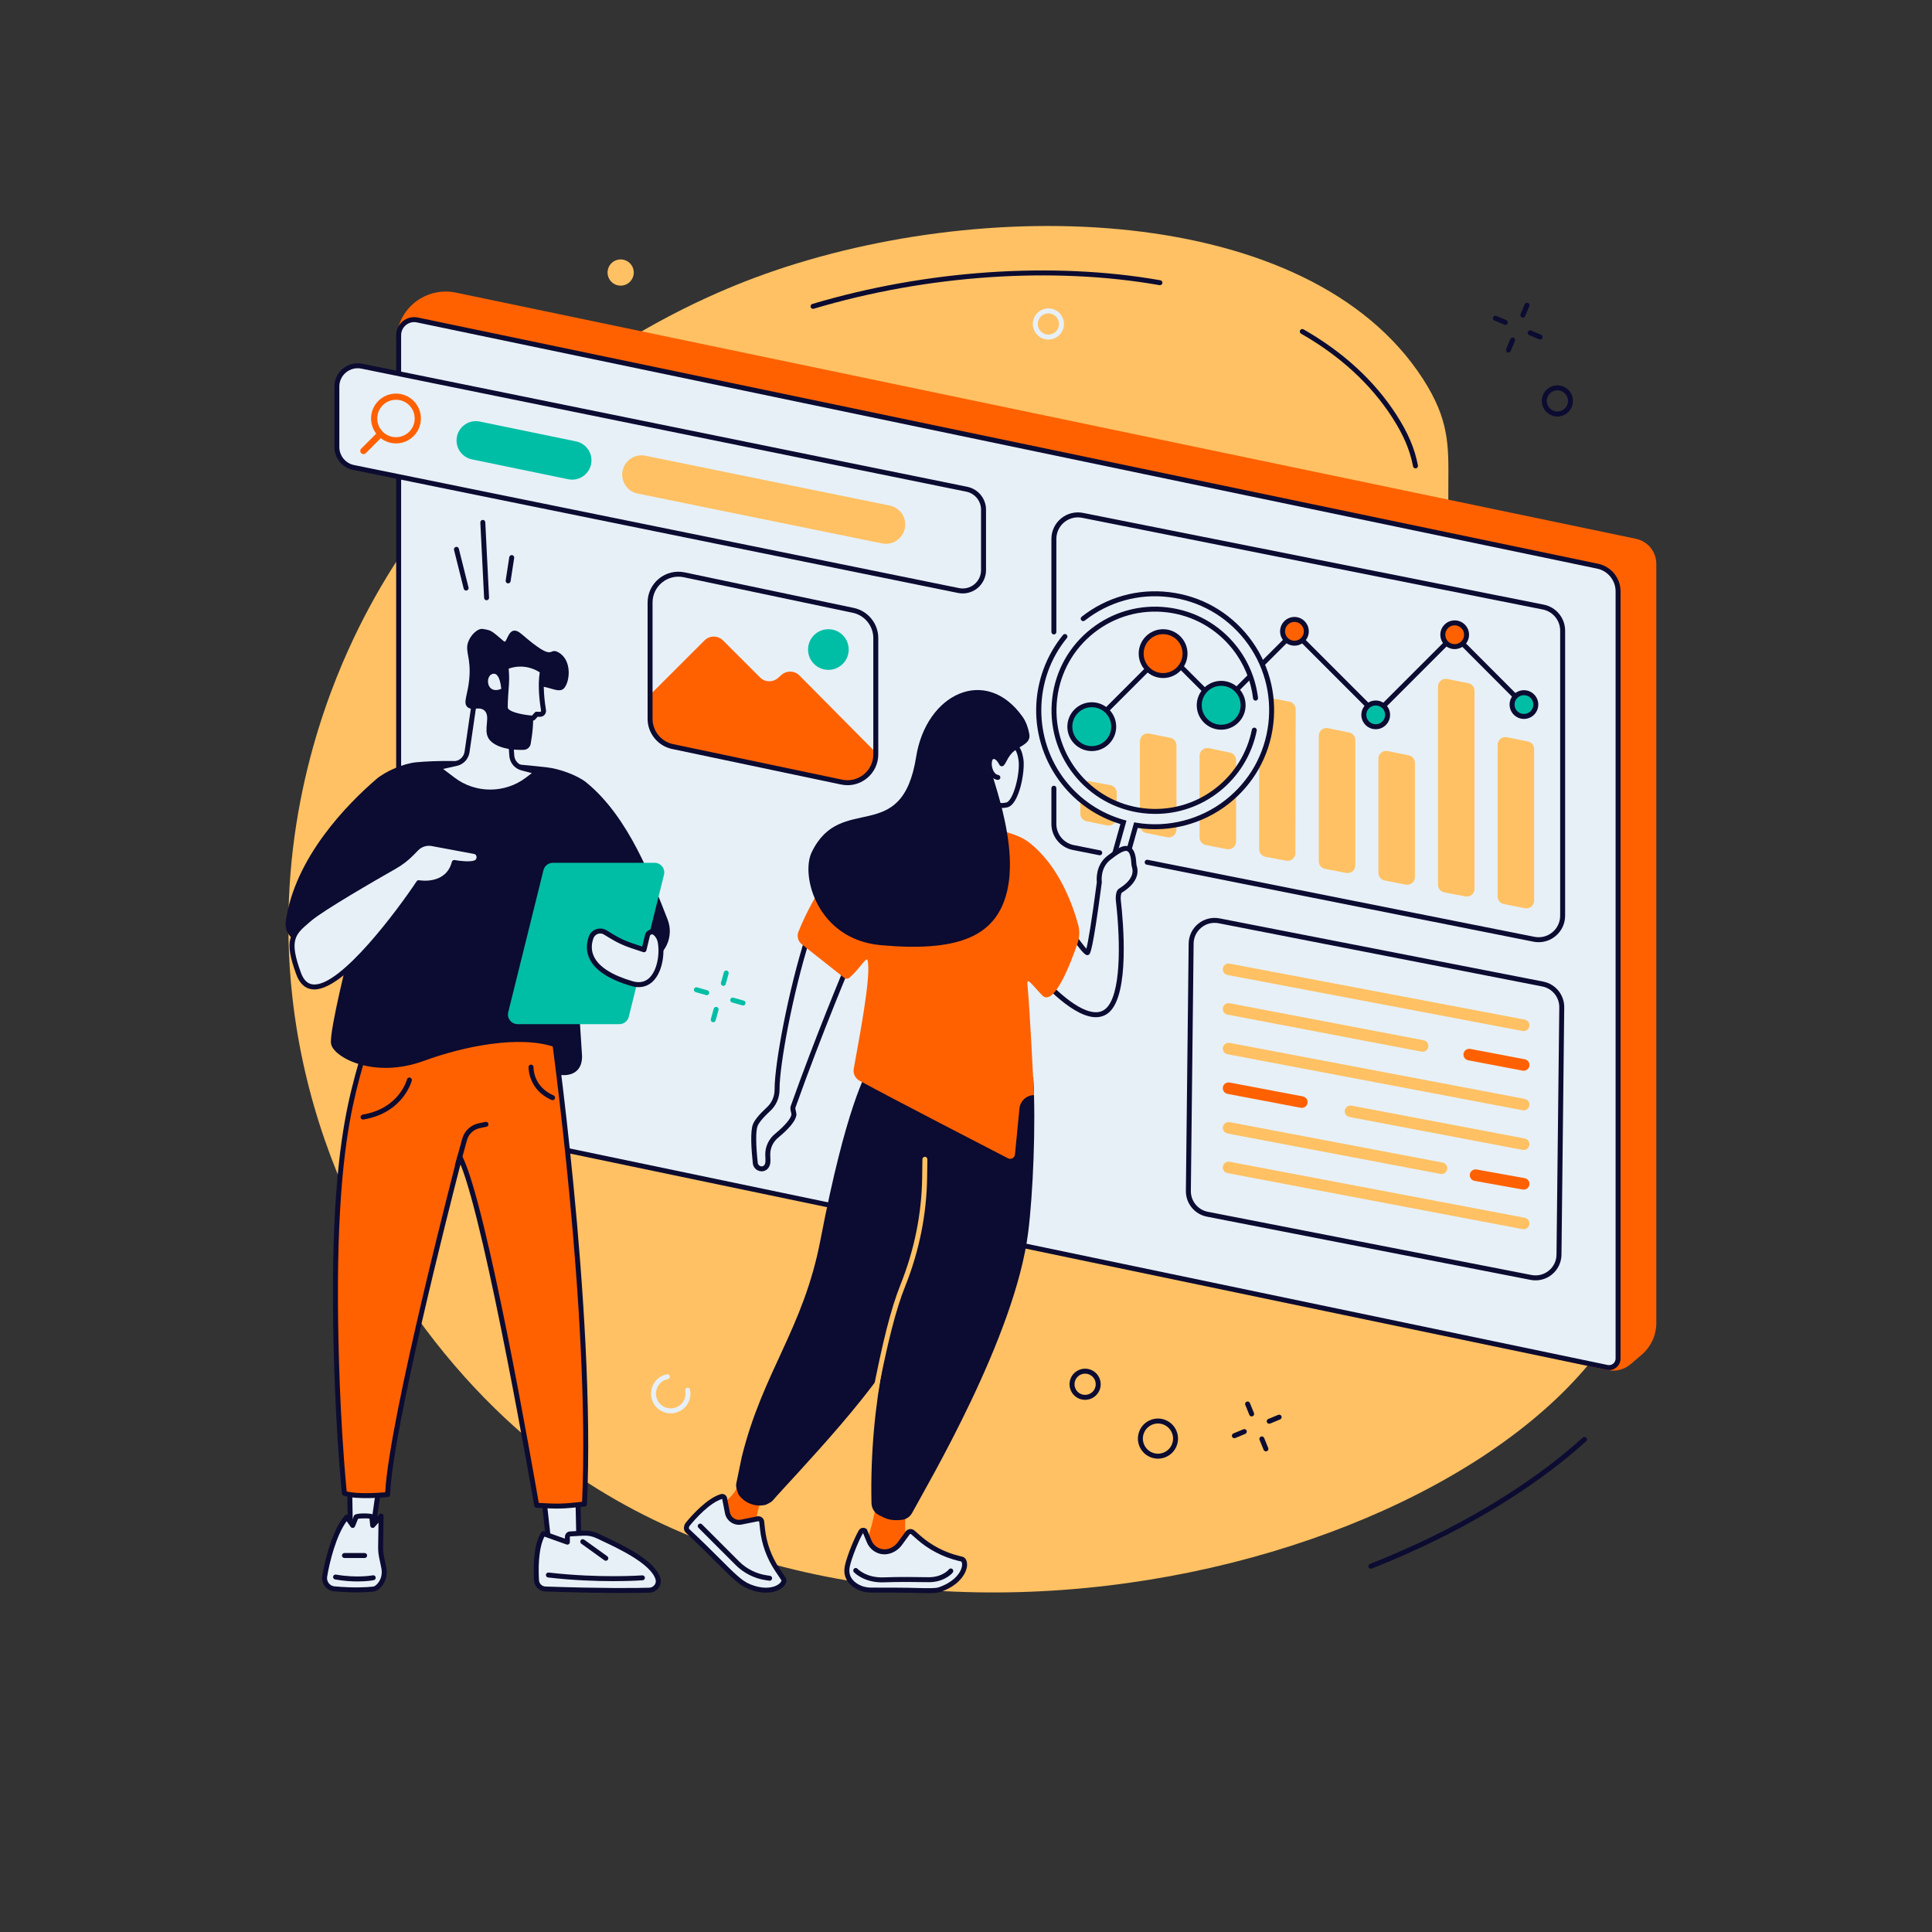 <svg xmlns="http://www.w3.org/2000/svg" xmlns:xlink="http://www.w3.org/1999/xlink" width="500" zoomAndPan="magnify" viewBox="0 0 375 375" height="500" preserveAspectRatio="xMidYMid meet" version="1.0"><rect x="0" y="0" width="375" height="375" fill="#333333" stroke="none"/><defs><clipPath id="05633bd700"><path d="M 76 56 L 321.844 56 L 321.844 267 L 76 267 Z M 76 56 " clip-rule="nonzero"/></clipPath></defs><path fill="#ffc163" d="M 67.559 126.25 C 61.828 138.973 53.348 163.328 56.758 193.621 C 61.129 232.488 82.781 263.133 103.84 280.352 C 173.723 337.488 301.652 300.574 318.59 246.754 C 321.664 236.988 320.801 227.57 319.738 215.984 C 316.355 179.125 298.543 168.168 286.562 129.035 C 275.66 93.422 286.41 89.414 276.215 73.582 C 254.098 39.234 190.262 37.504 146.336 53.969 C 129.465 60.297 88.523 79.695 67.559 126.25 " fill-opacity="1" fill-rule="nonzero"/><g clip-path="url(#05633bd700)"><path fill="#ff6100" d="M 318.641 262.961 L 316.484 264.801 C 315.262 265.84 313.633 266.254 312.066 265.922 L 78.012 216.441 L 76.938 66.227 C 76.914 62.84 78.684 59.691 81.59 57.949 C 83.652 56.711 86.109 56.301 88.465 56.789 L 317.531 104.578 C 319.836 105.059 321.488 107.094 321.488 109.449 L 321.488 256.793 C 321.488 259.168 320.449 261.422 318.641 262.961 " fill-opacity="1" fill-rule="nonzero"/></g><path fill="#e7f0f7" d="M 311.957 265.418 L 77.379 216.477 L 77.379 65.059 C 77.379 63.145 79.137 61.715 81.008 62.105 L 310.109 109.902 C 312.414 110.383 314.066 112.418 314.066 114.773 L 314.066 263.703 C 314.066 264.812 313.047 265.645 311.957 265.418 " fill-opacity="1" fill-rule="nonzero"/><path fill="#0c0b31" d="M 77.859 216.086 L 312.059 264.945 C 312.434 265.023 312.82 264.93 313.117 264.688 C 313.414 264.445 313.586 264.086 313.586 263.703 L 313.586 114.773 C 313.586 112.656 312.082 110.805 310.008 110.371 L 80.91 62.578 C 80.16 62.422 79.391 62.605 78.797 63.09 C 78.199 63.574 77.859 64.293 77.859 65.059 Z M 312.32 265.934 C 312.164 265.934 312.012 265.918 311.859 265.887 L 76.898 216.867 L 76.898 65.059 C 76.898 64 77.367 63.012 78.188 62.344 C 79.008 61.676 80.074 61.418 81.109 61.633 L 310.207 109.43 C 312.723 109.957 314.547 112.203 314.547 114.773 L 314.547 263.703 C 314.547 264.375 314.246 265.008 313.727 265.434 C 313.32 265.762 312.824 265.934 312.32 265.934 " fill-opacity="1" fill-rule="nonzero"/><path fill="#e7f0f7" d="M 297.164 247.949 L 234.344 235.68 C 232.188 235.258 230.633 233.355 230.66 231.152 L 231.199 183.152 C 231.23 180.305 233.832 178.184 236.629 178.73 L 299.449 191.004 C 301.609 191.426 303.16 193.328 303.133 195.527 L 302.598 243.527 C 302.566 246.375 299.961 248.496 297.164 247.949 " fill-opacity="1" fill-rule="nonzero"/><path fill="#0c0b31" d="M 235.754 179.125 C 234.824 179.125 233.918 179.441 233.184 180.043 C 232.242 180.809 231.691 181.945 231.68 183.16 L 231.145 231.16 C 231.121 233.125 232.508 234.828 234.438 235.207 L 297.258 247.477 C 298.449 247.711 299.672 247.406 300.617 246.637 C 301.559 245.871 302.105 244.738 302.117 243.523 L 302.656 195.52 C 302.676 193.555 301.289 191.852 299.359 191.473 L 236.539 179.203 C 236.277 179.152 236.012 179.125 235.754 179.125 Z M 298.047 248.516 C 297.723 248.516 297.398 248.484 297.074 248.422 L 234.254 236.152 C 231.867 235.684 230.152 233.582 230.18 231.148 L 230.719 183.148 C 230.734 181.648 231.41 180.242 232.574 179.297 C 233.738 178.348 235.25 177.969 236.723 178.258 L 299.543 190.527 C 301.93 190.996 303.645 193.102 303.617 195.535 L 303.082 243.535 C 303.062 245.035 302.387 246.438 301.223 247.387 C 300.316 248.125 299.195 248.516 298.047 248.516 " fill-opacity="1" fill-rule="nonzero"/><path fill="#ffc163" d="M 295.742 200.133 C 295.676 200.133 295.605 200.129 295.531 200.113 L 238.258 189.246 C 237.648 189.129 237.25 188.543 237.363 187.93 C 237.48 187.324 238.07 186.922 238.68 187.039 L 295.953 197.906 C 296.562 198.023 296.961 198.609 296.848 199.219 C 296.742 199.758 296.273 200.133 295.742 200.133 " fill-opacity="1" fill-rule="nonzero"/><path fill="#ff6100" d="M 295.742 207.828 C 295.676 207.828 295.605 207.82 295.531 207.805 L 284.969 205.801 C 284.359 205.684 283.961 205.098 284.074 204.488 C 284.191 203.879 284.777 203.48 285.387 203.594 L 295.953 205.602 C 296.562 205.715 296.961 206.305 296.848 206.91 C 296.742 207.453 296.273 207.828 295.742 207.828 " fill-opacity="1" fill-rule="nonzero"/><path fill="#ffc163" d="M 276.129 204.141 C 276.059 204.141 275.988 204.133 275.918 204.121 L 238.258 196.938 C 237.648 196.82 237.25 196.234 237.363 195.625 C 237.48 195.016 238.07 194.613 238.68 194.73 L 276.34 201.914 C 276.949 202.031 277.348 202.617 277.23 203.227 C 277.129 203.766 276.656 204.141 276.129 204.141 " fill-opacity="1" fill-rule="nonzero"/><path fill="#ffc163" d="M 295.742 215.52 C 295.676 215.52 295.605 215.512 295.531 215.496 L 238.258 204.629 C 237.648 204.512 237.25 203.926 237.363 203.316 C 237.48 202.707 238.066 202.305 238.68 202.422 L 295.953 213.293 C 296.562 213.406 296.961 213.996 296.848 214.605 C 296.742 215.145 296.273 215.52 295.742 215.52 " fill-opacity="1" fill-rule="nonzero"/><path fill="#ffc163" d="M 295.742 223.211 C 295.676 223.211 295.605 223.203 295.531 223.191 L 261.93 216.812 C 261.316 216.695 260.918 216.109 261.031 215.5 C 261.148 214.891 261.738 214.492 262.348 214.605 L 295.953 220.984 C 296.562 221.102 296.961 221.688 296.848 222.297 C 296.742 222.836 296.273 223.211 295.742 223.211 " fill-opacity="1" fill-rule="nonzero"/><path fill="#ff6100" d="M 252.684 215.039 C 252.613 215.039 252.543 215.031 252.473 215.02 L 238.262 212.32 C 237.648 212.207 237.25 211.617 237.363 211.008 C 237.48 210.398 238.066 210 238.68 210.117 L 252.891 212.812 C 253.5 212.93 253.902 213.516 253.785 214.125 C 253.684 214.664 253.211 215.039 252.684 215.039 " fill-opacity="1" fill-rule="nonzero"/><path fill="#ff6100" d="M 295.746 230.902 C 295.68 230.902 295.613 230.898 295.543 230.883 L 286.207 229.207 C 285.598 229.098 285.191 228.512 285.301 227.902 C 285.41 227.293 285.996 226.883 286.605 226.996 L 295.941 228.676 C 296.551 228.785 296.957 229.367 296.848 229.98 C 296.75 230.52 296.277 230.902 295.746 230.902 " fill-opacity="1" fill-rule="nonzero"/><path fill="#ffc163" d="M 279.797 227.879 C 279.727 227.879 279.66 227.871 279.586 227.855 L 238.258 220.016 C 237.648 219.898 237.25 219.312 237.363 218.699 C 237.48 218.09 238.07 217.691 238.68 217.809 L 280.008 225.652 C 280.617 225.766 281.016 226.355 280.902 226.965 C 280.797 227.504 280.328 227.879 279.797 227.879 " fill-opacity="1" fill-rule="nonzero"/><path fill="#ffc163" d="M 295.742 238.594 C 295.676 238.594 295.605 238.59 295.531 238.574 L 238.258 227.703 C 237.648 227.59 237.25 227 237.363 226.395 C 237.48 225.781 238.07 225.383 238.68 225.5 L 295.953 236.367 C 296.562 236.484 296.961 237.07 296.848 237.68 C 296.742 238.219 296.273 238.594 295.742 238.594 " fill-opacity="1" fill-rule="nonzero"/><path fill="#e7f0f7" d="M 297.734 182.309 L 208.309 164.504 C 206.129 164.066 204.559 162.152 204.559 159.93 L 204.559 104.602 C 204.559 101.66 207.246 99.453 210.129 100.027 L 299.555 117.836 C 301.738 118.27 303.309 120.184 303.309 122.41 L 303.309 177.734 C 303.309 180.676 300.617 182.883 297.734 182.309 " fill-opacity="1" fill-rule="nonzero"/><path fill="#0c0b31" d="M 213.457 166.008 C 213.426 166.008 213.395 166.004 213.363 165.996 L 208.215 164.973 C 205.816 164.496 204.078 162.375 204.078 159.93 L 204.078 152.988 C 204.078 152.723 204.293 152.508 204.559 152.508 C 204.824 152.508 205.039 152.723 205.039 152.988 L 205.039 159.93 C 205.039 161.918 206.453 163.641 208.406 164.031 L 213.551 165.055 C 213.812 165.105 213.98 165.359 213.93 165.621 C 213.883 165.852 213.684 166.008 213.457 166.008 " fill-opacity="1" fill-rule="nonzero"/><path fill="#0c0b31" d="M 298.652 182.879 C 298.316 182.879 297.977 182.848 297.641 182.781 L 222.566 167.832 C 222.305 167.781 222.137 167.527 222.191 167.266 C 222.242 167.004 222.496 166.836 222.754 166.887 L 297.828 181.836 C 299.062 182.082 300.324 181.766 301.297 180.969 C 302.27 180.172 302.828 178.992 302.828 177.734 L 302.828 122.41 C 302.828 120.422 301.414 118.695 299.461 118.305 L 210.039 100.504 C 208.805 100.258 207.539 100.574 206.566 101.371 C 205.594 102.168 205.039 103.348 205.039 104.602 L 205.039 122.664 C 205.039 122.93 204.824 123.145 204.559 123.145 C 204.289 123.145 204.078 122.93 204.078 122.664 L 204.078 104.602 C 204.078 103.055 204.762 101.605 205.957 100.625 C 207.152 99.645 208.711 99.254 210.227 99.555 L 299.652 117.363 C 302.051 117.84 303.789 119.965 303.789 122.41 L 303.789 177.734 C 303.789 179.281 303.105 180.73 301.906 181.711 C 300.98 182.473 299.828 182.879 298.652 182.879 " fill-opacity="1" fill-rule="nonzero"/><path fill="#ffc163" d="M 214.895 160.215 L 210.898 159.406 C 210.195 159.266 209.691 158.648 209.691 157.93 L 209.691 153.117 C 209.691 152.176 210.547 151.465 211.473 151.637 L 215.535 152.395 C 216.254 152.531 216.773 153.16 216.762 153.895 L 216.695 158.762 C 216.684 159.703 215.816 160.402 214.895 160.215 " fill-opacity="1" fill-rule="nonzero"/><path fill="#ffc163" d="M 226.555 162.508 L 222.473 161.691 C 221.77 161.551 221.262 160.934 221.262 160.219 L 221.262 143.867 C 221.262 142.918 222.133 142.203 223.062 142.391 L 227.145 143.207 C 227.848 143.348 228.352 143.965 228.352 144.68 L 228.352 161.035 C 228.352 161.984 227.484 162.695 226.555 162.508 " fill-opacity="1" fill-rule="nonzero"/><path fill="#ffc163" d="M 238.129 164.824 L 234.047 164.02 C 233.344 163.879 232.836 163.262 232.836 162.543 L 232.836 146.691 C 232.836 145.738 233.715 145.023 234.648 145.223 L 238.73 146.078 C 239.426 146.227 239.922 146.84 239.922 147.551 L 239.922 163.348 C 239.922 164.297 239.059 165.004 238.129 164.824 " fill-opacity="1" fill-rule="nonzero"/><path fill="#ffc163" d="M 249.648 167.059 L 245.629 166.305 C 244.918 166.168 244.402 165.547 244.402 164.824 L 244.402 136.871 C 244.402 135.926 245.266 135.211 246.195 135.395 L 250.273 136.191 C 250.98 136.328 251.492 136.949 251.488 137.668 L 251.43 165.586 C 251.43 166.523 250.574 167.234 249.648 167.059 " fill-opacity="1" fill-rule="nonzero"/><path fill="#ffc163" d="M 261.273 169.438 L 257.195 168.648 C 256.488 168.512 255.977 167.891 255.977 167.172 L 255.977 142.816 C 255.977 141.863 256.848 141.152 257.781 141.34 L 261.863 142.176 C 262.562 142.32 263.066 142.934 263.066 143.652 L 263.066 167.957 C 263.066 168.906 262.203 169.613 261.273 169.438 " fill-opacity="1" fill-rule="nonzero"/><path fill="#ffc163" d="M 272.836 171.707 L 268.758 170.895 C 268.055 170.758 267.547 170.141 267.547 169.422 L 267.547 147.254 C 267.547 146.305 268.418 145.59 269.348 145.781 L 273.43 146.605 C 274.129 146.746 274.633 147.363 274.633 148.078 L 274.633 170.23 C 274.633 171.18 273.77 171.891 272.836 171.707 " fill-opacity="1" fill-rule="nonzero"/><path fill="#ffc163" d="M 284.418 173.992 L 280.336 173.207 C 279.629 173.07 279.117 172.449 279.117 171.73 L 279.117 133.262 C 279.117 132.312 279.984 131.602 280.914 131.789 L 284.996 132.605 C 285.699 132.742 286.203 133.363 286.203 134.078 L 286.203 172.52 C 286.203 173.461 285.344 174.172 284.418 173.992 " fill-opacity="1" fill-rule="nonzero"/><path fill="#ffc163" d="M 295.98 176.285 L 291.898 175.477 C 291.195 175.34 290.688 174.719 290.688 174.004 L 290.688 144.566 C 290.688 143.617 291.555 142.906 292.488 143.094 L 296.57 143.922 C 297.27 144.062 297.773 144.68 297.773 145.398 L 297.773 174.809 C 297.773 175.758 296.91 176.469 295.98 176.285 " fill-opacity="1" fill-rule="nonzero"/><path fill="#0c0b31" d="M 211.617 141.484 C 211.496 141.484 211.371 141.438 211.277 141.34 C 211.09 141.156 211.09 140.852 211.277 140.664 L 226.207 125.734 L 236.844 136.371 L 251.215 122 L 267.055 137.84 L 282.277 122.621 L 296.309 136.691 C 296.496 136.879 296.496 137.184 296.305 137.371 C 296.117 137.559 295.812 137.559 295.625 137.367 L 282.277 123.98 L 267.055 139.203 L 251.215 123.363 L 236.844 137.734 L 226.207 127.094 L 211.957 141.34 C 211.863 141.438 211.742 141.484 211.617 141.484 " fill-opacity="1" fill-rule="nonzero"/><path fill="#00bea5" d="M 216.168 141.047 C 216.168 143.398 214.262 145.305 211.914 145.305 C 209.559 145.305 207.652 143.398 207.652 141.047 C 207.652 138.695 209.559 136.789 211.914 136.789 C 214.262 136.789 216.168 138.695 216.168 141.047 " fill-opacity="1" fill-rule="nonzero"/><path fill="#0c0b31" d="M 211.914 137.27 C 209.828 137.27 208.137 138.965 208.137 141.047 C 208.137 143.129 209.828 144.824 211.914 144.824 C 213.996 144.824 215.688 143.129 215.688 141.047 C 215.688 138.965 213.996 137.27 211.914 137.27 Z M 211.914 145.785 C 209.297 145.785 207.172 143.66 207.172 141.047 C 207.172 138.434 209.297 136.309 211.914 136.309 C 214.527 136.309 216.652 138.434 216.652 141.047 C 216.652 143.66 214.527 145.785 211.914 145.785 " fill-opacity="1" fill-rule="nonzero"/><path fill="#00bea5" d="M 241.289 136.895 C 241.289 139.246 239.383 141.152 237.027 141.152 C 234.68 141.152 232.773 139.246 232.773 136.895 C 232.773 134.543 234.68 132.637 237.027 132.637 C 239.383 132.637 241.289 134.543 241.289 136.895 " fill-opacity="1" fill-rule="nonzero"/><path fill="#0c0b31" d="M 237.027 133.117 C 234.945 133.117 233.254 134.812 233.254 136.895 C 233.254 138.977 234.945 140.672 237.027 140.672 C 239.113 140.672 240.805 138.977 240.805 136.895 C 240.805 134.812 239.113 133.117 237.027 133.117 Z M 237.027 141.633 C 234.418 141.633 232.289 139.508 232.289 136.895 C 232.289 134.281 234.418 132.156 237.027 132.156 C 239.645 132.156 241.77 134.281 241.77 136.895 C 241.77 139.508 239.645 141.633 237.027 141.633 " fill-opacity="1" fill-rule="nonzero"/><path fill="#ff6100" d="M 230.016 126.867 C 230.016 129.219 228.109 131.125 225.758 131.125 C 223.406 131.125 221.5 129.219 221.5 126.867 C 221.5 124.516 223.406 122.609 225.758 122.609 C 228.109 122.609 230.016 124.516 230.016 126.867 " fill-opacity="1" fill-rule="nonzero"/><path fill="#0c0b31" d="M 225.758 123.09 C 223.676 123.09 221.98 124.785 221.98 126.867 C 221.98 128.949 223.676 130.645 225.758 130.645 C 227.84 130.645 229.535 128.949 229.535 126.867 C 229.535 124.785 227.84 123.09 225.758 123.09 Z M 225.758 131.605 C 223.145 131.605 221.02 129.48 221.02 126.867 C 221.02 124.254 223.145 122.129 225.758 122.129 C 228.371 122.129 230.496 124.254 230.496 126.867 C 230.496 129.48 228.371 131.605 225.758 131.605 " fill-opacity="1" fill-rule="nonzero"/><path fill="#00bea5" d="M 269.332 138.754 C 269.332 140.027 268.297 141.059 267.027 141.059 C 265.754 141.059 264.719 140.027 264.719 138.754 C 264.719 137.48 265.754 136.449 267.027 136.449 C 268.297 136.449 269.332 137.48 269.332 138.754 " fill-opacity="1" fill-rule="nonzero"/><path fill="#0c0b31" d="M 267.027 136.93 C 266.02 136.93 265.199 137.75 265.199 138.754 C 265.199 139.762 266.02 140.578 267.027 140.578 C 268.031 140.578 268.852 139.762 268.852 138.754 C 268.852 137.75 268.031 136.93 267.027 136.93 Z M 267.027 141.543 C 265.488 141.543 264.238 140.293 264.238 138.754 C 264.238 137.219 265.488 135.969 267.027 135.969 C 268.562 135.969 269.812 137.219 269.812 138.754 C 269.812 140.293 268.562 141.543 267.027 141.543 " fill-opacity="1" fill-rule="nonzero"/><path fill="#ff6100" d="M 253.555 122.535 C 253.555 123.809 252.523 124.84 251.25 124.84 C 249.977 124.84 248.945 123.809 248.945 122.535 C 248.945 121.266 249.977 120.23 251.25 120.23 C 252.523 120.23 253.555 121.266 253.555 122.535 " fill-opacity="1" fill-rule="nonzero"/><path fill="#0c0b31" d="M 251.25 120.711 C 250.246 120.711 249.426 121.531 249.426 122.539 C 249.426 123.543 250.246 124.363 251.25 124.363 C 252.254 124.363 253.074 123.543 253.074 122.539 C 253.074 121.531 252.254 120.711 251.25 120.711 Z M 251.25 125.324 C 249.715 125.324 248.465 124.074 248.465 122.539 C 248.465 121 249.715 119.75 251.25 119.75 C 252.785 119.75 254.035 121 254.035 122.539 C 254.035 124.074 252.785 125.324 251.25 125.324 " fill-opacity="1" fill-rule="nonzero"/><path fill="#00bea5" d="M 298.102 136.758 C 298.102 138.027 297.066 139.062 295.797 139.062 C 294.523 139.062 293.488 138.027 293.488 136.758 C 293.488 135.48 294.523 134.449 295.797 134.449 C 297.066 134.449 298.102 135.48 298.102 136.758 " fill-opacity="1" fill-rule="nonzero"/><path fill="#0c0b31" d="M 295.797 134.934 C 294.789 134.934 293.973 135.75 293.973 136.754 C 293.973 137.762 294.789 138.578 295.797 138.578 C 296.805 138.578 297.621 137.762 297.621 136.754 C 297.621 135.75 296.805 134.934 295.797 134.934 Z M 295.797 139.543 C 294.258 139.543 293.012 138.293 293.012 136.754 C 293.012 135.219 294.258 133.969 295.797 133.969 C 297.332 133.969 298.582 135.219 298.582 136.754 C 298.582 138.293 297.332 139.543 295.797 139.543 " fill-opacity="1" fill-rule="nonzero"/><path fill="#ff6100" d="M 284.66 123.203 C 284.66 124.477 283.629 125.508 282.355 125.508 C 281.082 125.508 280.051 124.477 280.051 123.203 C 280.051 121.93 281.082 120.895 282.355 120.895 C 283.629 120.895 284.66 121.93 284.66 123.203 " fill-opacity="1" fill-rule="nonzero"/><path fill="#0c0b31" d="M 282.355 121.379 C 281.348 121.379 280.531 122.195 280.531 123.203 C 280.531 124.211 281.348 125.027 282.355 125.027 C 283.359 125.027 284.18 124.211 284.18 123.203 C 284.18 122.195 283.359 121.379 282.355 121.379 Z M 282.355 125.988 C 280.816 125.988 279.566 124.738 279.566 123.203 C 279.566 121.664 280.816 120.418 282.355 120.418 C 283.891 120.418 285.141 121.664 285.141 123.203 C 285.141 124.738 283.891 125.988 282.355 125.988 " fill-opacity="1" fill-rule="nonzero"/><path fill="#e7f0f7" d="M 163.367 151.805 L 130.547 144.902 C 128 144.367 126.18 142.125 126.18 139.523 L 126.18 116.945 C 126.18 113.457 129.391 110.848 132.805 111.566 L 165.625 118.469 C 168.172 119.004 169.992 121.246 169.992 123.848 L 169.992 146.426 C 169.992 149.914 166.781 152.52 163.367 151.805 " fill-opacity="1" fill-rule="nonzero"/><path fill="#ff6100" d="M 126.254 139.832 L 126.254 134.785 L 136.742 124.309 C 137.734 123.316 139.344 123.316 140.34 124.309 L 147.523 131.492 C 148.477 132.445 150.012 132.488 151.02 131.59 L 151.672 131.004 C 152.684 130.105 154.223 130.148 155.172 131.113 L 169.859 145.918 L 169.855 146.996 C 169.844 150.215 166.875 152.609 163.727 151.934 L 130.266 144.789 C 127.926 144.289 126.254 142.223 126.254 139.832 " fill-opacity="1" fill-rule="nonzero"/><path fill="#0c0b31" d="M 163.461 151.332 C 164.949 151.645 166.477 151.277 167.652 150.32 C 168.832 149.363 169.508 147.945 169.508 146.426 L 169.508 123.848 C 169.508 121.492 167.832 119.426 165.527 118.941 L 132.707 112.039 C 131.223 111.73 129.695 112.098 128.516 113.055 C 127.336 114.012 126.66 115.43 126.66 116.949 L 126.66 139.527 C 126.66 141.883 128.336 143.949 130.645 144.434 Z M 164.504 152.406 C 164.094 152.406 163.68 152.363 163.266 152.277 L 130.445 145.375 C 127.695 144.797 125.699 142.336 125.699 139.527 L 125.699 116.949 C 125.699 115.137 126.504 113.449 127.91 112.309 C 129.312 111.168 131.133 110.727 132.906 111.102 L 165.723 118 C 168.473 118.578 170.473 121.035 170.473 123.848 L 170.473 146.426 C 170.473 148.234 169.664 149.926 168.262 151.066 C 167.184 151.941 165.863 152.406 164.504 152.406 " fill-opacity="1" fill-rule="nonzero"/><path fill="#00bea5" d="M 164.734 126.074 C 164.734 128.254 162.969 130.02 160.789 130.02 C 158.609 130.02 156.84 128.254 156.84 126.074 C 156.84 123.895 158.609 122.129 160.789 122.129 C 162.969 122.129 164.734 123.895 164.734 126.074 " fill-opacity="1" fill-rule="nonzero"/><path fill="#e7f0f7" d="M 186.047 114.621 L 68.625 90.738 C 66.738 90.355 65.383 88.695 65.383 86.77 L 65.383 75.047 C 65.383 72.484 67.73 70.566 70.238 71.078 L 187.66 94.961 C 189.547 95.344 190.902 97.004 190.902 98.93 L 190.902 110.656 C 190.902 113.215 188.555 115.133 186.047 114.621 " fill-opacity="1" fill-rule="nonzero"/><path fill="#0c0b31" d="M 186.145 114.148 C 187.199 114.367 188.281 114.098 189.113 113.418 C 189.945 112.738 190.422 111.73 190.422 110.652 L 190.422 98.93 C 190.422 97.238 189.223 95.77 187.566 95.434 L 70.141 71.551 C 69.09 71.332 68.008 71.602 67.172 72.281 C 66.34 72.961 65.863 73.969 65.863 75.047 L 65.863 86.77 C 65.863 88.457 67.066 89.93 68.719 90.266 Z M 186.859 115.184 C 186.559 115.184 186.254 115.152 185.953 115.094 L 68.527 91.207 C 66.426 90.781 64.902 88.914 64.902 86.77 L 64.902 75.047 C 64.902 73.68 65.508 72.402 66.566 71.535 C 67.621 70.672 68.996 70.332 70.336 70.605 L 187.758 94.488 C 189.859 94.918 191.387 96.785 191.387 98.93 L 191.387 110.652 C 191.387 112.02 190.777 113.297 189.723 114.164 C 188.902 114.828 187.895 115.184 186.859 115.184 " fill-opacity="1" fill-rule="nonzero"/><path fill="#ffc163" d="M 171.211 105.48 L 123.77 95.801 C 122.047 95.449 120.797 93.945 120.773 92.184 L 120.773 92.176 C 120.738 89.785 122.926 87.973 125.27 88.453 L 172.711 98.133 C 174.434 98.484 175.68 99.988 175.707 101.75 L 175.707 101.758 C 175.742 104.148 173.555 105.961 171.211 105.48 " fill-opacity="1" fill-rule="nonzero"/><path fill="#00bea5" d="M 110.305 93.023 L 91.613 89.168 C 89.891 88.816 88.645 87.312 88.617 85.551 L 88.617 85.547 C 88.582 83.152 90.77 81.34 93.113 81.82 L 111.805 85.672 C 113.527 86.023 114.777 87.531 114.801 89.289 L 114.801 89.297 C 114.836 91.688 112.652 93.5 110.305 93.023 " fill-opacity="1" fill-rule="nonzero"/><path fill="#ff6100" d="M 79.43 83.797 C 78.008 85.215 75.711 85.215 74.293 83.797 C 72.871 82.379 72.871 80.082 74.293 78.66 C 75.711 77.242 78.008 77.242 79.43 78.66 C 80.844 80.082 80.844 82.379 79.43 83.797 Z M 80.277 77.809 C 78.391 75.922 75.328 75.922 73.438 77.809 C 71.703 79.547 71.566 82.273 73.023 84.168 L 70.109 87.082 C 69.867 87.324 69.867 87.723 70.109 87.965 C 70.355 88.211 70.75 88.211 70.996 87.965 L 73.906 85.055 C 75.805 86.523 78.539 86.391 80.277 84.648 C 82.168 82.762 82.168 79.699 80.277 77.809 " fill-opacity="1" fill-rule="nonzero"/><path fill="#e7f0f7" d="M 243.461 141.715 C 242.531 146.375 239.91 150.727 235.719 153.766 C 227.438 159.773 215.773 158.34 209.191 150.504 C 201.883 141.805 203.441 128.77 212.598 122.039 C 220.883 115.945 232.641 117.359 239.246 125.242 C 241.797 128.285 243.266 131.863 243.699 135.512 L 243.719 135.656 C 243.973 137.676 243.883 139.723 243.461 141.715 Z M 206.707 123.547 C 200.137 131.562 199.762 143.34 206.43 151.832 C 209.504 155.742 213.609 158.363 218.055 159.617 L 215.473 168.852 C 215.293 169.5 215.617 170.215 216.254 170.426 C 216.93 170.656 217.652 170.27 217.844 169.586 L 220.48 160.164 C 226.84 161.227 233.629 159.582 238.965 155 C 247.926 147.301 249.402 133.793 242.32 124.332 C 234.691 114.129 220.207 112.258 210.246 120.086 L 210.234 120.094 C 208.91 121.082 207.723 122.246 206.707 123.547 " fill-opacity="1" fill-rule="nonzero"/><path fill="#0c0b31" d="M 224.254 157.977 C 223.441 157.977 222.629 157.93 221.812 157.832 C 216.48 157.191 211.715 154.512 208.395 150.285 C 205.078 146.062 203.605 140.797 204.246 135.465 C 204.883 130.133 207.566 125.367 211.789 122.047 C 216.012 118.73 221.277 117.254 226.609 117.898 C 231.941 118.539 236.707 121.215 240.027 125.441 C 242.309 128.344 243.742 131.805 244.18 135.453 C 244.211 135.719 244.023 135.957 243.762 135.988 C 243.496 136.023 243.258 135.832 243.223 135.566 C 242.809 132.098 241.441 128.801 239.27 126.035 C 236.109 122.016 231.574 119.461 226.496 118.852 C 221.418 118.242 216.406 119.645 212.383 122.805 C 208.359 125.965 205.809 130.5 205.199 135.582 C 204.59 140.66 205.996 145.672 209.152 149.691 C 212.312 153.715 216.848 156.266 221.926 156.875 C 227.004 157.484 232.02 156.082 236.039 152.922 C 239.629 150.102 242.098 146.09 242.988 141.617 C 243.043 141.359 243.293 141.188 243.555 141.242 C 243.812 141.293 243.984 141.547 243.934 141.809 C 242.996 146.504 240.402 150.719 236.633 153.68 C 233.055 156.488 228.73 157.977 224.254 157.977 Z M 216.648 170.973 C 216.496 170.973 216.34 170.953 216.188 170.91 C 215.273 170.656 214.738 169.703 214.992 168.789 L 217.465 159.945 C 212.93 158.566 208.992 155.871 206.051 152.125 C 202.789 147.973 201.035 142.777 201.121 137.504 C 201.207 132.305 203.059 127.238 206.336 123.238 C 206.504 123.035 206.809 123.004 207.012 123.172 C 207.219 123.34 207.25 123.645 207.078 123.852 C 200.566 131.797 200.453 143.441 206.809 151.535 C 209.723 155.238 213.656 157.875 218.188 159.152 L 218.648 159.281 L 215.918 169.047 C 215.805 169.449 216.043 169.871 216.445 169.984 C 216.848 170.094 217.27 169.859 217.383 169.457 L 220.133 159.617 L 220.559 159.688 C 226.684 160.711 233 159.098 237.879 155.266 C 242.531 151.613 245.477 146.371 246.184 140.504 C 246.887 134.637 245.262 128.844 241.613 124.195 C 237.961 119.547 232.719 116.598 226.852 115.895 C 220.984 115.188 215.191 116.812 210.543 120.461 C 210.336 120.625 210.031 120.59 209.867 120.383 C 209.703 120.172 209.738 119.871 209.949 119.707 C 214.797 115.895 220.84 114.203 226.965 114.938 C 233.09 115.672 238.559 118.75 242.371 123.602 C 246.18 128.449 247.871 134.492 247.137 140.617 C 246.402 146.742 243.324 152.215 238.477 156.023 C 233.496 159.934 227.086 161.629 220.828 160.707 L 218.309 169.715 C 218.094 170.477 217.402 170.973 216.648 170.973 " fill-opacity="1" fill-rule="nonzero"/><path fill="#ff6100" d="M 176.453 289.5 C 176.453 289.5 174.594 297.914 176.648 300.316 L 177.285 301.344 L 167.535 300.723 L 168.016 299.66 C 168.875 297.77 170.355 291.902 170.211 289.902 L 176.453 289.5 " fill-opacity="1" fill-rule="nonzero"/><path fill="#e7f0f7" d="M 177.176 297.434 L 178.293 298.418 C 180.527 300.383 183.199 301.777 186.09 302.477 L 186.641 302.609 C 186.852 302.66 187.023 302.812 187.098 303.012 L 187.137 303.117 C 187.566 304.258 186.539 307.109 182.355 308.551 C 181.266 308.926 178.359 308.648 174.039 308.645 C 172.164 308.641 170.234 308.637 169.113 308.637 C 168.016 308.633 166.93 308.34 166.016 307.723 C 165 307.035 164.074 305.883 164.461 304.02 C 164.836 302.191 166.32 298.617 167.121 297.27 C 167.277 297.012 167.613 296.949 167.859 297.133 L 168.691 299.152 C 169.254 300.52 170.664 301.398 172.129 301.176 C 172.219 301.16 172.312 301.145 172.406 301.125 C 173.344 300.91 174.152 300.316 174.719 299.539 L 176.172 297.543 C 176.41 297.219 176.875 297.172 177.176 297.434 " fill-opacity="1" fill-rule="nonzero"/><path fill="#0c0b31" d="M 167.121 297.27 L 167.484 297.488 L 167.477 297.465 Z M 167.512 297.555 C 166.695 298.945 165.281 302.41 164.934 304.117 C 164.656 305.453 165.113 306.531 166.285 307.324 C 167.086 307.863 168.062 308.152 169.117 308.152 C 170.234 308.156 172.168 308.16 174.039 308.164 C 175.512 308.164 176.805 308.195 177.945 308.227 C 180.047 308.277 181.559 308.316 182.195 308.098 C 185.012 307.125 186.074 305.617 186.457 304.805 C 186.785 304.109 186.789 303.562 186.688 303.285 L 186.648 303.184 C 186.629 303.129 186.582 303.09 186.527 303.074 L 185.977 302.945 C 183.023 302.227 180.258 300.789 177.977 298.781 L 176.855 297.797 C 176.801 297.746 176.738 297.742 176.703 297.746 C 176.668 297.75 176.605 297.766 176.562 297.828 L 175.109 299.824 C 174.445 300.734 173.523 301.363 172.512 301.594 C 172.406 301.617 172.305 301.637 172.199 301.652 C 170.539 301.906 168.914 300.953 168.246 299.336 Z M 180.195 309.227 C 179.547 309.227 178.793 309.211 177.922 309.188 C 176.785 309.156 175.5 309.125 174.039 309.125 C 172.164 309.125 170.234 309.117 169.113 309.117 C 167.871 309.113 166.707 308.77 165.746 308.121 C 164.238 307.105 163.633 305.652 163.988 303.922 C 164.367 302.086 165.844 298.477 166.707 297.023 C 166.852 296.785 167.086 296.617 167.352 296.566 C 167.629 296.512 167.914 296.574 168.145 296.742 L 168.254 296.824 L 169.137 298.969 C 169.625 300.156 170.852 300.883 172.055 300.699 C 172.137 300.688 172.215 300.672 172.301 300.656 C 173.082 300.477 173.805 299.98 174.332 299.254 L 175.785 297.262 C 175.977 296.996 176.273 296.824 176.598 296.793 C 176.922 296.754 177.25 296.859 177.492 297.074 L 178.613 298.059 C 180.777 299.961 183.402 301.328 186.203 302.008 L 186.754 302.141 C 187.121 302.23 187.418 302.492 187.551 302.844 L 187.586 302.945 C 187.816 303.555 187.723 304.379 187.328 305.215 C 186.879 306.164 185.66 307.922 182.508 309.008 C 182.016 309.176 181.25 309.227 180.195 309.227 " fill-opacity="1" fill-rule="nonzero"/><path fill="#0c0b31" d="M 171.207 307.137 C 167.609 307.137 165.82 305.238 165.742 305.152 C 165.562 304.957 165.574 304.652 165.77 304.473 C 165.965 304.293 166.27 304.305 166.449 304.5 C 166.523 304.582 168.195 306.316 171.613 306.164 C 174.246 306.055 178.148 306.098 180.238 306.137 C 181.438 306.152 182.562 305.84 183.496 305.215 C 183.801 305.012 184.023 304.816 184.172 304.625 C 184.332 304.414 184.633 304.375 184.844 304.535 C 185.055 304.699 185.094 305 184.934 305.211 C 184.727 305.484 184.422 305.754 184.031 306.016 C 182.934 306.75 181.617 307.121 180.219 307.098 C 178.141 307.062 174.266 307.016 171.652 307.125 C 171.5 307.133 171.355 307.137 171.207 307.137 " fill-opacity="1" fill-rule="nonzero"/><path fill="#ff6100" d="M 148.668 289.012 C 148.668 289.012 146.109 294.156 146.906 297.074 L 147.051 298.234 L 138.754 293.102 L 139.672 292.52 C 141.039 291.152 142.578 290.203 143.18 288.363 L 148.668 289.012 " fill-opacity="1" fill-rule="nonzero"/><path fill="#e7f0f7" d="M 147.848 295.367 L 148 296.785 C 148.301 299.594 149.277 302.289 150.848 304.633 L 152.055 306.438 C 152.168 306.609 152.191 306.824 152.113 307.016 L 152.074 307.113 C 151.637 308.199 149.07 309.539 145.188 307.848 C 142.789 306.801 140.363 303.594 133.453 297.137 C 133.094 296.801 133.207 296.191 133.52 295.812 C 134.652 294.438 137.484 291.25 140.016 290.477 C 140.297 290.391 140.59 290.559 140.648 290.852 L 141.191 293.629 C 141.438 294.875 142.645 295.684 143.891 295.434 L 147.07 294.797 C 147.449 294.723 147.809 294.984 147.848 295.367 " fill-opacity="1" fill-rule="nonzero"/><path fill="#0c0b31" d="M 140.176 290.941 C 137.742 291.672 134.969 294.805 133.891 296.121 C 133.707 296.344 133.652 296.664 133.781 296.785 C 136.32 299.156 138.25 301.086 139.801 302.637 C 142.383 305.223 143.941 306.777 145.383 307.406 C 147.984 308.543 149.703 308.168 150.496 307.844 C 151.172 307.566 151.523 307.191 151.629 306.934 L 151.668 306.836 C 151.688 306.793 151.68 306.742 151.656 306.703 L 150.449 304.902 C 148.84 302.5 147.828 299.711 147.523 296.836 L 147.371 295.418 C 147.363 295.355 147.324 295.316 147.301 295.297 C 147.277 295.281 147.23 295.258 147.168 295.27 L 143.984 295.906 C 143.258 296.055 142.516 295.906 141.898 295.492 C 141.281 295.078 140.863 294.449 140.719 293.719 Z M 148.672 309.133 C 147.691 309.133 146.461 308.926 144.996 308.289 C 143.391 307.59 141.875 306.07 139.121 303.32 C 137.574 301.77 135.648 299.848 133.121 297.488 C 132.555 296.957 132.691 296.066 133.148 295.508 C 134.281 294.129 137.211 290.828 139.875 290.02 C 140.141 289.938 140.43 289.973 140.668 290.113 C 140.902 290.254 141.066 290.488 141.121 290.758 L 141.664 293.535 C 141.758 294.012 142.031 294.422 142.434 294.691 C 142.836 294.965 143.32 295.059 143.797 294.965 L 146.977 294.324 C 147.289 294.262 147.617 294.336 147.871 294.523 C 148.129 294.711 148.293 295 148.328 295.316 L 148.477 296.734 C 148.77 299.453 149.727 302.094 151.246 304.363 L 152.453 306.168 C 152.66 306.473 152.699 306.855 152.562 307.195 L 152.523 307.293 C 152.289 307.875 151.684 308.398 150.859 308.734 C 150.395 308.926 149.656 309.133 148.672 309.133 " fill-opacity="1" fill-rule="nonzero"/><path fill="#0c0b31" d="M 149.387 306.816 C 149.363 306.816 149.34 306.816 149.312 306.809 L 148.664 306.715 C 146.453 306.395 144.367 305.348 142.789 303.766 L 135.57 296.547 C 135.383 296.359 135.383 296.055 135.57 295.867 C 135.758 295.68 136.062 295.68 136.25 295.867 L 143.469 303.086 C 144.902 304.52 146.797 305.469 148.805 305.766 L 149.453 305.859 C 149.715 305.895 149.898 306.141 149.859 306.402 C 149.824 306.645 149.621 306.816 149.387 306.816 " fill-opacity="1" fill-rule="nonzero"/><path fill="#0c0b31" d="M 181.254 205.352 C 186.934 206.914 190.453 207.867 190.453 207.867 C 190.453 207.867 179.141 248.098 175.863 258.18 C 172.895 267.312 153.438 287.219 149.988 291.246 C 149.633 291.66 148.621 292.082 148.621 292.082 C 146.637 292.559 144.562 291.781 143.375 290.121 C 143.375 290.121 142.75 288.727 142.895 288.02 L 143.977 282.793 C 148.078 266.211 155.922 258 159.246 240.691 C 164.262 214.562 168.012 208.66 168.852 206.676 C 171.445 200.527 181.254 205.352 181.254 205.352 " fill-opacity="1" fill-rule="nonzero"/><path fill="#0c0b31" d="M 200.551 209.09 C 201.094 218.285 200.5 231.805 199.574 239.16 C 197.035 259.402 180.152 287.879 177.039 293.66 C 176.641 294.402 175.902 294.902 175.07 295 C 172.676 295.27 171.789 294.68 170.566 294.055 C 169.684 293.609 169.172 292.699 169.152 291.711 C 168.734 271.883 172.992 254.902 177.414 244.086 C 179.121 239.914 180.988 216.176 180.754 207.621 L 200.551 209.09 " fill-opacity="1" fill-rule="nonzero"/><path fill="#ffc163" d="M 169.637 272.07 C 169.605 272.07 169.578 272.07 169.547 272.062 C 169.285 272.012 169.113 271.762 169.164 271.5 C 171.312 260.375 172.941 253.957 174.785 249.348 C 177.477 242.621 178.895 235.621 178.992 228.535 L 179.039 225.008 C 179.043 224.742 179.266 224.539 179.527 224.531 C 179.793 224.535 180.008 224.754 180.004 225.02 L 179.953 228.547 C 179.855 235.75 178.418 242.871 175.68 249.707 C 173.859 254.258 172.242 260.621 170.109 271.684 C 170.066 271.914 169.863 272.07 169.637 272.07 " fill-opacity="1" fill-rule="nonzero"/><path fill="#e7f0f7" d="M 153.93 214.859 C 153.785 215.266 154.148 216.07 154.098 216.406 C 153.906 217.629 152.078 219.344 150.73 220.457 C 149.656 221.34 149.027 222.66 149.023 224.051 C 149.02 224.375 149.039 224.734 149.059 225.117 C 149.102 226 148.816 226.465 148.434 226.703 C 147.676 227.168 146.695 226.625 146.598 225.742 C 146.391 223.812 146.043 219.816 146.59 218.41 C 146.949 217.484 148.102 216.27 149.184 215.277 C 150.246 214.301 150.836 212.918 150.828 211.473 C 150.809 206.48 153.602 191.902 156.883 181.672 L 165.086 186.191 C 165.086 186.191 159.316 199.707 153.93 214.859 " fill-opacity="1" fill-rule="nonzero"/><path fill="#0c0b31" d="M 153.93 214.859 L 153.934 214.859 Z M 157.164 182.375 C 153.883 192.816 151.289 206.711 151.309 211.469 C 151.316 213.059 150.66 214.574 149.508 215.633 C 147.805 217.199 147.227 218.102 147.039 218.582 C 146.68 219.508 146.695 222.164 147.078 225.691 C 147.105 225.961 147.273 226.195 147.52 226.316 C 147.742 226.426 147.98 226.418 148.18 226.293 C 148.473 226.113 148.605 225.727 148.574 225.141 C 148.559 224.762 148.539 224.395 148.539 224.047 C 148.543 222.516 149.23 221.07 150.422 220.086 C 152.332 218.508 153.496 217.141 153.621 216.332 C 153.625 216.27 153.574 216.047 153.539 215.902 C 153.449 215.512 153.344 215.066 153.477 214.695 C 158.293 201.148 163.477 188.758 164.473 186.402 Z M 147.836 227.355 C 147.586 227.355 147.332 227.297 147.098 227.18 C 146.551 226.914 146.188 226.398 146.121 225.797 C 145.832 223.121 145.598 219.637 146.141 218.234 C 146.465 217.395 147.379 216.281 148.859 214.922 C 149.812 214.047 150.355 212.793 150.348 211.473 C 150.328 206.559 153.031 192.105 156.426 181.527 C 156.469 181.391 156.57 181.277 156.703 181.227 C 156.836 181.172 156.988 181.18 157.113 181.25 L 165.316 185.77 C 165.535 185.887 165.621 186.152 165.527 186.379 C 165.469 186.516 159.703 200.059 154.383 215.02 C 154.348 215.129 154.434 215.488 154.477 215.684 C 154.551 215.984 154.609 216.246 154.574 216.48 C 154.406 217.562 153.215 219.023 151.035 220.828 C 150.066 221.629 149.508 222.805 149.504 224.051 C 149.5 224.371 149.52 224.727 149.539 225.094 C 149.598 226.293 149.105 226.852 148.684 227.113 C 148.426 227.273 148.133 227.355 147.836 227.355 " fill-opacity="1" fill-rule="nonzero"/><path fill="#e7f0f7" d="M 213.379 171.23 C 213.379 171.23 212.953 168.254 215.246 166.496 C 217.469 164.797 219.832 163.02 220.074 167.566 C 220.09 167.812 220.129 168.055 220.199 168.293 C 220.418 168.984 220.645 170.895 217.535 172.836 C 217.355 172.949 217.223 173.125 217.168 173.332 C 217.047 173.812 217.016 174.312 217.07 174.805 C 217.465 178.242 218.855 192.707 214.945 196.137 C 210.504 200.039 201.188 188.77 201.188 188.77 L 208.121 181.293 C 208.121 181.293 210.508 184.805 211.051 184.914 C 211.59 185.02 213.336 171.539 213.379 171.23 " fill-opacity="1" fill-rule="nonzero"/><path fill="#0c0b31" d="M 211.207 184.461 Z M 201.832 188.781 C 203.094 190.234 208.461 196.148 212.398 196.461 C 213.293 196.535 214.02 196.309 214.629 195.773 C 217.547 193.215 217.555 183.293 216.594 174.859 C 216.531 174.309 216.566 173.754 216.703 173.215 C 216.785 172.887 216.988 172.609 217.281 172.426 C 220.082 170.676 219.938 169.051 219.742 168.438 C 219.66 168.172 219.609 167.898 219.594 167.594 C 219.523 166.258 219.25 165.414 218.824 165.215 C 218.129 164.895 216.633 166.043 215.539 166.879 C 213.492 168.445 213.852 171.137 213.855 171.164 L 213.867 171.23 L 213.832 171.484 C 212.074 184.785 211.613 185.117 211.363 185.297 C 211.242 185.383 211.098 185.414 210.953 185.383 C 210.781 185.352 210.273 185.25 208.066 182.059 Z M 212.707 197.438 C 212.582 197.438 212.453 197.434 212.32 197.422 C 207.449 197.035 201.082 189.398 200.816 189.074 L 200.547 188.75 L 208.18 180.523 L 208.52 181.023 C 209.324 182.207 210.316 183.543 210.867 184.148 C 211.199 182.879 211.863 179.027 212.879 171.355 L 212.895 171.227 C 212.84 170.73 212.641 167.887 214.953 166.113 C 216.453 164.965 218.004 163.781 219.227 164.34 C 220.035 164.715 220.461 165.73 220.555 167.543 C 220.566 167.762 220.602 167.961 220.66 168.148 C 220.922 168.977 221.164 171.137 217.789 173.242 C 217.711 173.293 217.656 173.367 217.637 173.449 C 217.527 173.875 217.5 174.316 217.551 174.75 C 218.031 178.961 219.285 192.969 215.266 196.5 C 214.555 197.121 213.695 197.438 212.707 197.438 " fill-opacity="1" fill-rule="nonzero"/><path fill="#ff6100" d="M 171.652 161.492 C 180.305 158.734 195.168 160.047 199.605 163.414 C 205.57 167.945 208.293 175.871 209.27 179.477 C 209.594 180.676 209.547 181.938 209.145 183.109 C 207.832 186.941 204.551 195.555 202.27 193.176 C 200.18 190.996 199.262 189.484 199.438 191.234 C 199.902 195.875 200.703 212.562 200.703 212.562 C 199.234 212.582 198.02 213.703 197.875 215.164 L 197.004 224.082 C 196.941 224.738 196.238 225.125 195.648 224.824 C 190.93 222.391 173.805 213.547 166.836 209.766 C 166 209.312 165.547 208.379 165.711 207.445 C 166.527 202.734 169.262 189.062 168.363 186.316 C 168.164 185.695 166.676 188.254 164.875 189.777 C 164.586 190.02 164.168 190.031 163.871 189.797 L 155.621 183.281 C 154.891 182.703 154.629 181.719 154.977 180.855 C 156.688 176.605 162.312 164.465 171.652 161.492 " fill-opacity="1" fill-rule="nonzero"/><path fill="#e7f0f7" d="M 196.977 144.887 C 197.711 145.137 198.051 146.648 198.168 147.414 C 198.551 149.938 197.23 155.855 195.402 156.242 C 193.602 156.621 193.754 155.809 192.379 156.57 C 191.285 157.18 191.141 158.297 190.641 160.703 C 190.609 160.855 193.762 161.742 193.82 161.891 C 193.945 162.223 191.996 166.309 185.926 165.543 C 180.18 164.82 179.379 160.922 179.355 160.648 C 179.344 160.484 183.695 160.184 183.773 160.027 C 184.781 157.965 185.527 154.371 185.527 154.371 C 185.527 154.371 189.262 142.266 196.977 144.887 " fill-opacity="1" fill-rule="nonzero"/><path fill="#0c0b31" d="M 193.344 161.906 Z M 179.938 161.004 C 180.262 161.984 181.512 164.5 185.988 165.066 C 190.801 165.672 192.82 163.082 193.254 162.16 C 192.969 162.059 192.535 161.918 192.188 161.801 C 190.309 161.188 190.066 161.105 190.172 160.605 L 190.281 160.059 C 190.711 157.969 190.945 156.82 192.145 156.152 C 192.98 155.688 193.391 155.715 193.914 155.809 C 194.223 155.863 194.574 155.926 195.305 155.77 C 196.688 155.477 198.074 150.016 197.691 147.484 C 197.496 146.207 197.105 145.438 196.82 145.344 C 195.234 144.801 193.699 144.898 192.27 145.629 C 188.23 147.691 186.125 154.086 185.992 154.492 C 185.922 154.84 185.195 158.211 184.203 160.238 C 184.055 160.547 183.984 160.562 181.664 160.805 C 181.094 160.867 180.379 160.941 179.938 161.004 Z M 187.379 166.117 C 186.906 166.117 186.402 166.09 185.867 166.02 C 179.523 165.223 178.883 160.734 178.879 160.688 C 178.836 160.176 179.324 160.113 180 160.023 C 180.426 159.969 180.996 159.91 181.562 159.848 C 182.215 159.781 183.066 159.691 183.43 159.629 C 184.355 157.617 185.051 154.305 185.055 154.273 L 185.066 154.23 C 185.156 153.938 187.316 147.078 191.828 144.773 C 193.504 143.918 195.285 143.805 197.133 144.43 C 198.113 144.766 198.5 146.395 198.641 147.34 C 199 149.703 197.82 156.223 195.504 156.711 C 194.59 156.906 194.102 156.816 193.746 156.754 C 193.391 156.691 193.211 156.66 192.613 156.992 C 191.836 157.426 191.652 158.168 191.227 160.254 L 191.188 160.445 C 191.516 160.57 192.078 160.754 192.488 160.887 C 194.043 161.398 194.164 161.441 194.27 161.719 C 194.469 162.25 193.719 163.246 193.562 163.441 C 192.887 164.301 191.027 166.117 187.379 166.117 " fill-opacity="1" fill-rule="nonzero"/><path fill="#0c0b31" d="M 193.691 151.379 C 193.668 151.379 193.645 151.379 193.621 151.375 C 192.391 151.207 191.699 149.906 191.562 148.691 C 191.438 147.57 191.773 146.688 192.426 146.441 C 193.586 146.004 194.5 147.246 194.859 148.051 C 194.969 148.293 194.859 148.578 194.617 148.684 C 194.375 148.793 194.094 148.688 193.984 148.445 C 193.855 148.16 193.277 147.152 192.766 147.344 C 192.641 147.391 192.434 147.816 192.52 148.582 C 192.609 149.398 193.039 150.324 193.754 150.422 C 194.016 150.457 194.199 150.699 194.164 150.965 C 194.133 151.203 193.926 151.379 193.691 151.379 " fill-opacity="1" fill-rule="nonzero"/><path fill="#0c0b31" d="M 199.785 142.457 C 200.109 144.23 198.316 144.633 196.895 145.734 C 195.426 146.875 195.305 148.465 194.598 148.688 C 194.125 148.836 193.398 146.445 193.238 146.465 C 192.34 146.586 192.125 147.035 191.934 147.25 C 191.152 148.117 198.891 164.449 194.852 175.043 C 192.273 181.797 185.652 184.797 170.938 183.453 C 158.621 182.328 155.363 169.961 157.547 165.426 C 163.207 153.652 175.035 164.461 177.824 146.91 C 179.777 134.605 191.379 129.125 198.473 139.113 C 199.188 140.121 199.578 141.336 199.785 142.457 " fill-opacity="1" fill-rule="nonzero"/><path fill="#e7f0f7" d="M 74.031 285.227 L 72.34 297.094 L 68.016 297.109 L 67.812 285.438 L 74.031 285.227 " fill-opacity="1" fill-rule="nonzero"/><path fill="#0c0b31" d="M 68.305 285.902 L 68.488 296.625 L 71.922 296.613 L 73.473 285.727 Z M 68.016 297.59 C 67.754 297.59 67.539 297.379 67.535 297.117 L 67.332 285.449 C 67.328 285.184 67.535 284.965 67.797 284.957 L 74.016 284.746 C 74.156 284.734 74.293 284.801 74.391 284.906 C 74.484 285.012 74.527 285.156 74.508 285.297 L 72.816 297.16 C 72.785 297.398 72.582 297.574 72.344 297.574 L 68.02 297.59 C 68.02 297.59 68.02 297.59 68.016 297.59 " fill-opacity="1" fill-rule="nonzero"/><path fill="#e7f0f7" d="M 72.488 308.438 C 70.789 308.617 68.266 308.688 64.887 308.391 C 63.68 308.285 62.828 307.168 63.023 305.973 C 63.547 302.75 65.012 297.07 67.316 294.465 L 68.457 296.086 L 69.133 294.41 C 69.242 294.23 72.105 294.109 72.168 294.449 L 72.34 296.086 L 73.969 294.266 L 73.879 300.25 C 73.867 300.914 73.934 301.574 74.066 302.219 L 74.492 304.289 C 74.75 305.535 74.434 306.855 73.562 307.781 C 73.223 308.145 72.844 308.398 72.488 308.438 " fill-opacity="1" fill-rule="nonzero"/><path fill="#0c0b31" d="M 67.289 295.262 C 65.246 298.004 63.953 303.246 63.496 306.051 C 63.426 306.492 63.543 306.953 63.816 307.305 C 64.09 307.66 64.488 307.875 64.93 307.914 C 68.523 308.23 70.996 308.113 72.438 307.957 C 72.648 307.934 72.93 307.75 73.211 307.453 C 73.953 306.664 74.254 305.516 74.02 304.387 L 73.594 302.316 C 73.453 301.637 73.387 300.938 73.398 300.246 L 73.469 295.547 L 72.699 296.41 C 72.574 296.551 72.375 296.605 72.195 296.547 C 72.012 296.488 71.883 296.328 71.863 296.137 L 71.715 294.762 C 71.223 294.684 69.98 294.711 69.496 294.793 L 68.902 296.27 C 68.836 296.434 68.688 296.547 68.512 296.566 C 68.336 296.586 68.164 296.508 68.062 296.363 Z M 72.488 308.438 Z M 69.203 309.074 C 67.984 309.074 66.535 309.02 64.844 308.871 C 64.133 308.809 63.496 308.465 63.059 307.898 C 62.617 307.332 62.434 306.602 62.547 305.895 C 62.688 305.047 63.984 297.504 66.957 294.145 C 67.055 294.035 67.195 293.977 67.344 293.984 C 67.492 293.992 67.625 294.066 67.711 294.188 L 68.34 295.086 L 68.688 294.23 C 68.695 294.207 68.707 294.184 68.719 294.164 C 69.078 293.566 71.762 293.793 71.938 293.828 C 72.094 293.855 72.566 293.941 72.641 294.367 C 72.645 294.379 72.645 294.387 72.645 294.398 L 72.707 294.957 L 73.609 293.945 C 73.742 293.797 73.957 293.742 74.145 293.816 C 74.332 293.891 74.453 294.07 74.449 294.273 L 74.359 300.258 C 74.352 300.883 74.41 301.512 74.535 302.125 L 74.965 304.191 C 75.262 305.629 74.867 307.094 73.914 308.113 C 73.465 308.59 72.988 308.867 72.539 308.914 C 71.738 309 70.629 309.074 69.203 309.074 " fill-opacity="1" fill-rule="nonzero"/><path fill="#0c0b31" d="M 69.395 306.957 C 68.203 306.957 66.723 306.867 65.047 306.57 C 64.785 306.527 64.609 306.277 64.656 306.016 C 64.703 305.754 64.953 305.578 65.215 305.625 C 69.355 306.352 72.32 305.773 72.352 305.77 C 72.609 305.719 72.863 305.883 72.918 306.145 C 72.969 306.406 72.801 306.656 72.543 306.711 C 72.465 306.727 71.289 306.957 69.395 306.957 " fill-opacity="1" fill-rule="nonzero"/><path fill="#0c0b31" d="M 70.777 302.406 L 66.855 302.406 C 66.59 302.406 66.375 302.191 66.375 301.926 C 66.375 301.66 66.59 301.445 66.855 301.445 L 70.777 301.445 C 71.043 301.445 71.258 301.66 71.258 301.926 C 71.258 302.191 71.043 302.406 70.777 302.406 " fill-opacity="1" fill-rule="nonzero"/><path fill="#e7f0f7" d="M 105.066 286.285 L 106.59 300.113 L 112.406 301.336 L 112.051 285.117 L 105.066 286.285 " fill-opacity="1" fill-rule="nonzero"/><path fill="#0c0b31" d="M 107.031 299.715 L 111.914 300.738 L 111.582 285.684 L 105.598 286.688 Z M 112.406 301.816 C 112.375 301.816 112.34 301.809 112.309 301.805 L 106.492 300.586 C 106.289 300.543 106.133 300.375 106.109 300.168 L 104.59 286.34 C 104.562 286.086 104.738 285.852 104.988 285.812 L 111.973 284.645 C 112.109 284.621 112.25 284.66 112.359 284.746 C 112.469 284.836 112.531 284.969 112.535 285.109 L 112.887 301.324 C 112.891 301.469 112.828 301.609 112.715 301.703 C 112.625 301.777 112.52 301.816 112.406 301.816 " fill-opacity="1" fill-rule="nonzero"/><path fill="#e7f0f7" d="M 104.129 306.711 C 104 304.285 104 299.824 105.473 297.672 L 110.129 299.332 L 110.129 298.336 C 110.129 298.016 110.355 297.75 110.648 297.734 L 113.242 297.586 C 114.211 297.531 115.176 297.73 116.062 298.164 C 118.672 299.449 126.609 302.738 127.707 306.438 C 128.031 307.531 127.18 308.621 126.043 308.652 C 123.43 308.727 117.148 308.809 105.875 308.426 C 104.938 308.391 104.18 307.648 104.129 306.711 " fill-opacity="1" fill-rule="nonzero"/><path fill="#0c0b31" d="M 105.68 298.258 C 104.797 299.848 104.41 302.875 104.609 306.684 C 104.645 307.379 105.199 307.922 105.895 307.945 C 117.047 308.324 123.297 308.25 126.027 308.172 C 126.434 308.16 126.82 307.957 127.059 307.625 C 127.285 307.316 127.352 306.934 127.246 306.574 C 126.34 303.527 120.035 300.57 117.004 299.145 C 116.555 298.938 116.164 298.754 115.848 298.598 C 115.039 298.199 114.148 298.016 113.27 298.066 L 110.676 298.215 C 110.652 298.215 110.609 298.262 110.609 298.336 L 110.609 299.332 C 110.609 299.484 110.531 299.633 110.406 299.723 C 110.277 299.812 110.113 299.836 109.965 299.785 Z M 120.836 309.195 C 117.371 309.195 112.477 309.133 105.859 308.906 C 104.664 308.863 103.711 307.934 103.648 306.734 C 103.516 304.219 103.527 299.664 105.078 297.402 C 105.199 297.219 105.43 297.148 105.637 297.219 L 109.648 298.648 L 109.648 298.336 C 109.648 297.762 110.074 297.285 110.621 297.254 L 113.215 297.105 C 114.258 297.047 115.316 297.262 116.273 297.734 C 116.582 297.887 116.969 298.066 117.41 298.277 C 120.812 299.871 127.141 302.836 128.168 306.301 C 128.363 306.945 128.242 307.633 127.84 308.188 C 127.426 308.762 126.758 309.113 126.055 309.133 C 124.934 309.164 123.227 309.195 120.836 309.195 " fill-opacity="1" fill-rule="nonzero"/><path fill="#0c0b31" d="M 119.035 306.898 C 115.73 306.898 111.262 306.754 106.387 306.188 C 106.121 306.156 105.934 305.918 105.961 305.656 C 105.992 305.391 106.23 305.203 106.496 305.23 C 116.395 306.379 124.578 305.781 124.66 305.777 C 124.922 305.758 125.156 305.953 125.176 306.219 C 125.195 306.484 124.996 306.715 124.73 306.734 C 124.688 306.738 122.5 306.898 119.035 306.898 " fill-opacity="1" fill-rule="nonzero"/><path fill="#0c0b31" d="M 117.59 302.941 C 117.492 302.941 117.395 302.91 117.309 302.852 L 112.832 299.629 C 112.613 299.473 112.566 299.172 112.719 298.957 C 112.875 298.742 113.176 298.691 113.391 298.848 L 117.871 302.07 C 118.086 302.227 118.137 302.527 117.98 302.742 C 117.887 302.871 117.742 302.941 117.59 302.941 " fill-opacity="1" fill-rule="nonzero"/><path fill="#ff6100" d="M 106.883 196.559 C 106.883 196.559 115.223 253.758 113.445 291.938 L 110.844 292.195 C 109.445 292.336 108.035 292.371 106.633 292.301 L 104.164 292.176 C 104.164 292.176 94.223 234.18 89.258 224.551 C 89.258 224.551 75.754 276.125 75.234 290.098 C 75.234 290.098 69.23 290.699 66.84 289.84 C 65.555 276.355 65.184 262.398 65.121 253.633 C 64.934 228.559 67.332 217.164 68.645 211.762 C 69.852 206.797 71.148 202.766 72.094 200.039 L 75.25 191.031 L 106.883 196.559 " fill-opacity="1" fill-rule="nonzero"/><path fill="#0c0b31" d="M 104.574 291.715 L 106.656 291.82 C 108.031 291.887 109.426 291.855 110.797 291.719 L 112.984 291.5 C 114.59 255.34 107.141 201.785 106.457 196.969 L 75.57 191.578 L 72.547 200.199 C 71.227 204.004 70.07 207.934 69.113 211.875 C 67.523 218.422 65.426 229.875 65.602 253.633 C 65.652 260.914 65.945 275.207 67.289 289.477 C 69.328 290.047 73.453 289.766 74.773 289.652 C 75.535 275.199 88.656 224.938 88.793 224.43 C 88.844 224.234 89.008 224.094 89.203 224.07 C 89.402 224.051 89.594 224.152 89.684 224.328 C 94.473 233.613 103.633 286.254 104.574 291.715 Z M 108.043 292.816 C 107.562 292.816 107.086 292.805 106.609 292.781 L 104.141 292.656 C 103.918 292.645 103.73 292.477 103.691 292.258 C 103.598 291.699 94.41 238.332 89.379 225.988 C 87.277 234.133 76.18 277.598 75.715 290.113 C 75.707 290.355 75.52 290.551 75.281 290.574 C 75.031 290.602 69.141 291.18 66.676 290.293 C 66.5 290.23 66.379 290.07 66.359 289.887 C 64.988 275.473 64.691 260.988 64.637 253.641 C 64.461 229.773 66.574 218.242 68.18 211.645 C 69.145 207.68 70.309 203.719 71.637 199.879 L 74.797 190.871 C 74.871 190.652 75.102 190.516 75.332 190.559 L 106.965 196.082 C 107.172 196.117 107.328 196.281 107.359 196.488 C 107.441 197.059 115.684 254.172 113.926 291.957 C 113.914 292.195 113.73 292.391 113.492 292.414 L 110.891 292.676 C 109.949 292.77 108.992 292.816 108.043 292.816 " fill-opacity="1" fill-rule="nonzero"/><path fill="#0c0b31" d="M 88.789 226.707 C 88.746 226.707 88.703 226.699 88.66 226.688 C 88.406 226.617 88.254 226.352 88.324 226.098 L 89.711 221.047 C 90.137 219.508 91.371 218.352 92.934 218.027 L 94.23 217.758 C 94.492 217.703 94.746 217.871 94.801 218.133 C 94.855 218.391 94.688 218.648 94.426 218.699 L 93.129 218.969 C 91.922 219.219 90.965 220.113 90.641 221.305 L 89.254 226.352 C 89.195 226.566 89 226.707 88.789 226.707 " fill-opacity="1" fill-rule="nonzero"/><path fill="#0c0b31" d="M 70.465 217.305 C 70.234 217.305 70.027 217.137 69.988 216.898 C 69.945 216.637 70.121 216.391 70.387 216.348 C 77.547 215.152 78.98 209.566 78.996 209.508 C 79.059 209.25 79.316 209.094 79.574 209.156 C 79.836 209.219 79.992 209.477 79.93 209.734 C 79.914 209.797 78.324 215.996 70.543 217.297 C 70.516 217.301 70.488 217.305 70.465 217.305 " fill-opacity="1" fill-rule="nonzero"/><path fill="#0c0b31" d="M 107.258 213.543 C 107.195 213.543 107.129 213.531 107.066 213.504 C 102.48 211.512 102.59 207.148 102.594 207.105 C 102.602 206.84 102.82 206.629 103.094 206.641 C 103.359 206.652 103.562 206.875 103.555 207.141 C 103.551 207.297 103.484 210.898 107.449 212.621 C 107.695 212.727 107.805 213.008 107.699 213.254 C 107.621 213.434 107.445 213.543 107.258 213.543 " fill-opacity="1" fill-rule="nonzero"/><path fill="#0c0b31" d="M 106.211 148.949 C 100.695 148.324 88.922 147.211 80.824 147.953 C 78.379 148.176 74.852 149.668 72.992 151.27 C 67.516 155.996 57.188 166.406 55.461 178.895 C 55.207 180.715 56.402 182.426 58.199 182.824 L 67.746 184.938 C 67.746 184.938 63.938 199.938 64.246 202.523 C 64.551 205.113 72.438 209.523 82.297 205.906 C 89.988 203.09 100.871 200.848 107.781 203.277 C 107.848 203.301 108.508 208.609 108.578 208.621 C 110.793 208.945 113.031 208.082 112.977 204.961 L 111.926 188.77 L 124.574 187.098 L 125.703 186.723 C 129.125 185.582 130.891 181.812 129.574 178.457 C 126.602 170.895 122.117 158.648 113.812 151.883 C 112.035 150.438 108.488 149.207 106.211 148.949 " fill-opacity="1" fill-rule="nonzero"/><path fill="#00bea5" d="M 100.461 198.785 L 120.227 198.785 C 121.086 198.785 121.836 198.199 122.043 197.367 L 128.879 169.793 C 129.172 168.613 128.281 167.473 127.066 167.473 L 107.301 167.473 C 106.441 167.473 105.695 168.059 105.488 168.891 L 98.648 196.469 C 98.355 197.648 99.246 198.785 100.461 198.785 " fill-opacity="1" fill-rule="nonzero"/><path fill="#e7f0f7" d="M 125.664 181.57 L 125 184.352 L 122.613 183.555 C 121.297 183.117 120.031 182.531 118.844 181.812 L 117.473 180.98 C 116.449 180.359 115.121 180.844 114.723 181.977 C 113.879 184.375 114.043 188.395 122.652 190.918 C 127.402 192.312 128.762 186.227 128.148 182.844 C 127.992 181.98 127.566 181.43 127.129 181.078 C 126.609 180.66 125.832 180.922 125.664 181.57 " fill-opacity="1" fill-rule="nonzero"/><path fill="#0c0b31" d="M 116.504 181.191 C 116.344 181.191 116.188 181.219 116.031 181.273 C 115.629 181.418 115.32 181.73 115.176 182.137 C 114.715 183.438 114.773 184.668 115.348 185.789 C 116.344 187.73 118.844 189.301 122.785 190.457 C 124.051 190.828 125.121 190.633 125.957 189.883 C 127.559 188.438 128.09 185.211 127.676 182.93 C 127.562 182.309 127.277 181.812 126.828 181.453 C 126.66 181.32 126.484 181.359 126.418 181.383 C 126.348 181.402 126.188 181.48 126.133 181.684 L 125.469 184.465 C 125.438 184.594 125.352 184.707 125.234 184.77 C 125.117 184.84 124.977 184.852 124.848 184.809 L 122.461 184.012 C 121.109 183.562 119.812 182.961 118.594 182.223 L 117.223 181.395 C 117.004 181.258 116.754 181.191 116.504 181.191 Z M 123.969 191.602 C 123.508 191.602 123.02 191.527 122.516 191.383 C 118.312 190.148 115.609 188.414 114.492 186.227 C 113.805 184.883 113.727 183.355 114.27 181.816 C 114.508 181.137 115.031 180.605 115.707 180.367 C 116.379 180.125 117.113 180.199 117.723 180.57 L 119.094 181.402 C 120.25 182.102 121.484 182.672 122.766 183.098 L 124.656 183.73 L 125.199 181.457 C 125.199 181.453 125.199 181.453 125.199 181.449 C 125.316 180.984 125.66 180.621 126.113 180.469 C 126.562 180.316 127.059 180.402 127.43 180.703 C 128.066 181.211 128.465 181.902 128.621 182.758 C 129.078 185.266 128.523 188.867 126.602 190.598 C 125.859 191.262 124.965 191.602 123.969 191.602 " fill-opacity="1" fill-rule="nonzero"/><path fill="#e7f0f7" d="M 79.953 165.605 C 78.961 166.617 77.836 167.484 76.605 168.188 C 72.457 170.547 62.543 176.27 60.078 178.379 C 56.938 181.062 55.434 182.062 57.957 188.969 C 62.074 200.223 81.266 171.328 81.266 171.328 C 81.266 171.328 86.902 172.348 88.168 167.406 C 88.168 167.406 91.109 167.961 92.332 167.43 C 93.273 167.02 93.23 165.43 91.977 165.254 L 83.867 163.742 C 82.75 163.539 81.609 163.906 80.816 164.719 L 79.953 165.605 " fill-opacity="1" fill-rule="nonzero"/><path fill="#0c0b31" d="M 79.953 165.605 Z M 83.266 164.168 C 82.48 164.168 81.719 164.484 81.16 165.055 L 80.297 165.941 C 79.273 166.984 78.113 167.883 76.844 168.605 C 72.707 170.961 62.824 176.664 60.391 178.742 L 60.113 178.98 C 57.258 181.41 56.074 182.418 58.41 188.805 C 58.922 190.207 59.676 190.949 60.703 191.074 C 60.812 191.086 60.922 191.09 61.031 191.09 C 66.379 191.094 77.105 176.719 80.867 171.062 C 80.973 170.902 81.164 170.82 81.352 170.855 C 81.562 170.895 86.566 171.727 87.703 167.289 C 87.766 167.043 88.008 166.891 88.258 166.934 C 89.035 167.082 91.25 167.375 92.141 166.988 C 92.434 166.859 92.531 166.531 92.496 166.281 C 92.473 166.102 92.363 165.793 91.91 165.73 L 83.781 164.215 C 83.609 164.184 83.434 164.168 83.266 164.168 Z M 61.004 192.051 C 60.863 192.051 60.727 192.043 60.594 192.027 C 59.188 191.863 58.148 190.887 57.504 189.133 C 55.039 182.391 56.254 181.004 59.488 178.246 L 59.766 178.012 C 62.262 175.879 72.207 170.137 76.371 167.766 C 77.562 167.09 78.648 166.25 79.605 165.27 L 80.473 164.383 C 81.375 163.457 82.676 163.039 83.953 163.27 L 92.066 164.781 C 92.797 164.883 93.352 165.422 93.449 166.152 C 93.547 166.883 93.168 167.59 92.523 167.871 C 91.457 168.332 89.422 168.094 88.512 167.953 C 87.16 172.117 82.734 171.969 81.5 171.844 C 79.855 174.285 67.66 192.051 61.004 192.051 " fill-opacity="1" fill-rule="nonzero"/><path fill="#e7f0f7" d="M 98.738 138.344 L 99.348 146.789 C 99.48 147.883 100.273 148.789 101.344 149.07 L 104.309 149.84 L 102.383 151.309 C 98.117 154.555 92.211 154.562 87.938 151.32 L 84.895 149.012 L 88.578 148.188 C 89.637 147.953 90.449 147.102 90.641 146.035 L 92.27 134.863 L 98.738 138.344 " fill-opacity="1" fill-rule="nonzero"/><path fill="#0c0b31" d="M 86.012 149.254 L 88.23 150.938 C 92.312 154.035 98.016 154.031 102.094 150.922 L 103.23 150.059 L 101.223 149.535 C 99.949 149.203 99.027 148.148 98.871 146.844 L 98.277 138.641 L 92.648 135.613 L 91.117 146.105 C 90.887 147.383 89.934 148.379 88.684 148.656 Z M 95.152 154.219 C 92.504 154.219 89.859 153.379 87.648 151.703 L 84.602 149.395 C 84.453 149.281 84.383 149.09 84.422 148.906 C 84.465 148.723 84.605 148.582 84.789 148.543 L 88.473 147.719 C 89.344 147.523 90.012 146.828 90.168 145.949 L 91.793 134.797 C 91.816 134.641 91.914 134.504 92.055 134.434 C 92.191 134.363 92.359 134.367 92.496 134.441 L 98.969 137.922 C 99.113 138 99.207 138.145 99.219 138.309 L 99.828 146.754 C 99.934 147.637 100.578 148.371 101.465 148.605 L 104.43 149.375 C 104.609 149.422 104.742 149.566 104.781 149.746 C 104.816 149.926 104.746 150.113 104.602 150.227 L 102.676 151.688 C 100.461 153.375 97.809 154.219 95.152 154.219 " fill-opacity="1" fill-rule="nonzero"/><path fill="#0c0b31" d="M 108.332 126.594 C 106.305 125.52 107.938 128.867 101.262 123.09 C 98.602 120.785 98.508 125.082 97.816 124.488 C 95.266 122.289 95.352 122.363 93.742 122.082 C 92.676 121.898 91.25 123.367 90.824 124.762 C 90.266 126.598 91.488 127.699 91.07 131.934 C 90.777 134.906 89.844 136.367 90.699 137.211 C 91.562 138.066 92.977 137.023 93.992 137.883 C 95.309 138.996 93.805 141.48 94.777 143.234 C 95.391 144.344 97.402 145.648 101.637 145.547 C 102.32 145.531 102.902 145.027 103.012 144.348 C 103.156 143.477 103.332 142.375 103.41 141.309 C 103.789 136.234 102.699 134.547 103.773 133.68 C 105.422 132.348 108.227 134.828 109.414 133.66 C 110.648 132.445 111.113 128.066 108.332 126.594 " fill-opacity="1" fill-rule="nonzero"/><path fill="#e7f0f7" d="M 98.234 129.441 L 98.32 130.828 C 98.359 131.48 98.355 132.133 98.305 132.785 C 98.207 134.012 98.062 136.117 98.07 137.305 C 98.078 139.047 103.465 139.387 103.465 139.387 L 104.148 138.625 L 104.777 138.652 C 104.902 138.66 105.027 138.637 105.133 138.582 C 105.406 138.441 105.543 138.148 105.496 137.867 C 105.238 136.328 104.793 132.93 105.289 130.289 C 105.289 130.289 102.293 127.859 98.234 129.441 " fill-opacity="1" fill-rule="nonzero"/><path fill="#0c0b31" d="M 98.738 129.77 L 98.801 130.797 C 98.84 131.473 98.836 132.152 98.785 132.824 C 98.695 133.992 98.543 136.125 98.551 137.301 C 98.555 138.113 101.219 138.73 103.262 138.891 L 103.789 138.305 C 103.887 138.199 104.02 138.137 104.168 138.145 L 104.801 138.172 C 104.848 138.176 104.887 138.168 104.91 138.156 C 105.008 138.105 105.031 138.012 105.02 137.945 C 104.742 136.262 104.348 133.109 104.762 130.504 C 104.055 130.031 101.754 128.746 98.738 129.77 Z M 103.465 139.867 C 103.453 139.867 103.445 139.867 103.434 139.867 C 102.461 139.805 97.602 139.395 97.586 137.309 C 97.582 136.094 97.734 133.934 97.824 132.75 C 97.871 132.125 97.879 131.484 97.84 130.855 L 97.754 129.469 C 97.742 129.262 97.867 129.066 98.062 128.992 C 102.332 127.328 105.461 129.809 105.59 129.918 C 105.727 130.027 105.793 130.207 105.762 130.379 C 105.273 132.984 105.746 136.43 105.969 137.789 C 106.051 138.285 105.805 138.773 105.355 139.008 C 105.184 139.098 104.977 139.141 104.758 139.133 L 104.355 139.117 L 103.82 139.707 C 103.73 139.809 103.602 139.867 103.465 139.867 " fill-opacity="1" fill-rule="nonzero"/><path fill="#e7f0f7" d="M 97.289 133.715 C 97.289 133.715 97.09 130.379 95.598 130.801 C 94.102 131.223 94.414 134.887 97.289 133.715 " fill-opacity="1" fill-rule="nonzero"/><path fill="#0c0b31" d="M 266.086 304.484 C 265.895 304.484 265.711 304.371 265.637 304.184 C 265.539 303.934 265.66 303.656 265.906 303.559 C 282.324 297.078 296.613 288.598 307.23 279.035 C 307.43 278.859 307.734 278.875 307.91 279.07 C 308.086 279.27 308.07 279.574 307.875 279.75 C 297.172 289.391 282.781 297.93 266.262 304.453 C 266.203 304.477 266.145 304.484 266.086 304.484 " fill-opacity="1" fill-rule="nonzero"/><path fill="#0c0b31" d="M 157.809 59.945 C 157.598 59.945 157.406 59.809 157.348 59.602 C 157.27 59.348 157.414 59.078 157.668 59 C 179.785 52.41 204.41 50.73 225.23 54.402 C 225.492 54.445 225.664 54.695 225.621 54.957 C 225.574 55.219 225.324 55.395 225.062 55.348 C 204.383 51.703 179.922 53.371 157.945 59.926 C 157.898 59.938 157.852 59.945 157.809 59.945 " fill-opacity="1" fill-rule="nonzero"/><path fill="#0c0b31" d="M 274.746 90.914 C 274.52 90.914 274.316 90.758 274.273 90.523 C 273.672 87.359 272.426 84.434 270.23 81.027 C 266.059 74.559 260.102 69.086 252.531 64.762 C 252.301 64.629 252.223 64.336 252.355 64.105 C 252.488 63.875 252.781 63.793 253.008 63.926 C 260.715 68.328 266.781 73.906 271.039 80.508 C 273.305 84.02 274.594 87.055 275.219 90.344 C 275.266 90.605 275.094 90.859 274.836 90.906 C 274.805 90.914 274.773 90.914 274.746 90.914 " fill-opacity="1" fill-rule="nonzero"/><path fill="#0c0b31" d="M 212.969 269.664 Z M 210.625 266.625 C 209.816 266.625 209.047 267.102 208.719 267.891 C 208.508 268.398 208.504 268.961 208.715 269.469 C 208.922 269.977 209.32 270.375 209.828 270.586 C 210.875 271.023 212.086 270.527 212.523 269.477 C 212.961 268.43 212.465 267.219 211.414 266.781 C 211.156 266.676 210.887 266.625 210.625 266.625 Z M 210.617 271.707 C 210.227 271.707 209.836 271.633 209.457 271.477 C 208.711 271.164 208.133 270.582 207.824 269.836 C 207.516 269.086 207.52 268.266 207.828 267.52 C 208.473 265.98 210.246 265.254 211.785 265.895 C 213.324 266.535 214.051 268.309 213.41 269.848 C 212.93 271.008 211.801 271.707 210.617 271.707 " fill-opacity="1" fill-rule="nonzero"/><path fill="#ffc163" d="M 122.816 53.879 C 122.277 55.176 120.789 55.785 119.492 55.246 C 118.195 54.707 117.586 53.219 118.125 51.922 C 118.664 50.625 120.152 50.012 121.449 50.555 C 122.746 51.094 123.359 52.582 122.816 53.879 " fill-opacity="1" fill-rule="nonzero"/><path fill="#0c0b31" d="M 304.637 78.801 L 304.641 78.801 Z M 302.293 75.758 C 301.484 75.758 300.719 76.238 300.387 77.027 C 299.949 78.078 300.445 79.285 301.496 79.723 C 302.547 80.16 303.754 79.66 304.191 78.613 C 304.402 78.105 304.402 77.547 304.195 77.035 C 303.984 76.527 303.59 76.129 303.082 75.918 C 302.824 75.812 302.555 75.758 302.293 75.758 Z M 302.285 80.844 C 301.898 80.844 301.504 80.77 301.125 80.609 C 299.586 79.969 298.859 78.195 299.5 76.656 C 300.141 75.117 301.914 74.391 303.453 75.031 C 304.199 75.34 304.777 75.922 305.086 76.672 C 305.391 77.418 305.391 78.238 305.082 78.984 C 304.598 80.145 303.469 80.844 302.285 80.844 " fill-opacity="1" fill-rule="nonzero"/><path fill="#e7f0f7" d="M 203.492 60.824 C 203.23 60.824 202.961 60.875 202.711 60.98 C 202.199 61.191 201.801 61.586 201.59 62.094 C 201.156 63.141 201.652 64.352 202.699 64.789 C 203.207 65 203.77 65.004 204.277 64.793 C 204.785 64.582 205.184 64.188 205.395 63.68 C 205.605 63.172 205.609 62.609 205.398 62.102 C 205.188 61.594 204.793 61.195 204.289 60.984 C 204.031 60.875 203.762 60.824 203.492 60.824 Z M 203.492 65.91 C 203.098 65.91 202.707 65.832 202.328 65.676 C 200.793 65.035 200.062 63.262 200.703 61.723 C 201.012 60.977 201.594 60.398 202.344 60.09 C 203.09 59.781 203.91 59.785 204.656 60.094 C 205.402 60.406 205.98 60.988 206.289 61.734 C 206.598 62.48 206.594 63.305 206.281 64.051 C 205.973 64.797 205.391 65.375 204.645 65.68 C 204.273 65.836 203.883 65.91 203.492 65.91 " fill-opacity="1" fill-rule="nonzero"/><path fill="#e7f0f7" d="M 130.191 274.332 C 129.691 274.332 129.191 274.23 128.719 274.035 C 126.77 273.223 125.844 270.973 126.656 269.023 C 127.145 267.848 128.188 266.996 129.438 266.742 C 129.695 266.691 129.949 266.859 130.004 267.121 C 130.055 267.379 129.887 267.637 129.625 267.688 C 128.691 267.875 127.91 268.516 127.543 269.395 C 126.938 270.855 127.629 272.535 129.086 273.145 C 129.793 273.441 130.574 273.441 131.281 273.148 C 131.992 272.859 132.543 272.309 132.836 271.602 C 133.059 271.074 133.117 270.496 133.004 269.934 C 132.949 269.672 133.117 269.422 133.379 269.367 C 133.641 269.316 133.895 269.484 133.945 269.746 C 134.098 270.496 134.02 271.266 133.727 271.973 C 133.332 272.918 132.594 273.652 131.648 274.039 C 131.18 274.234 130.684 274.332 130.191 274.332 " fill-opacity="1" fill-rule="nonzero"/><path fill="#0c0b31" d="M 224.758 276.301 C 224.383 276.301 224.004 276.375 223.645 276.523 C 222.922 276.82 222.355 277.383 222.055 278.105 C 221.758 278.828 221.754 279.621 222.051 280.344 C 222.348 281.07 222.91 281.633 223.633 281.934 C 224.355 282.234 225.152 282.238 225.875 281.938 C 226.598 281.641 227.16 281.082 227.461 280.359 C 227.762 279.637 227.766 278.84 227.469 278.117 C 227.168 277.395 226.609 276.828 225.887 276.527 C 225.523 276.379 225.141 276.301 224.758 276.301 Z M 224.758 283.125 C 224.254 283.125 223.746 283.023 223.262 282.824 C 222.301 282.422 221.559 281.672 221.16 280.711 C 220.766 279.75 220.77 278.691 221.168 277.734 C 221.566 276.773 222.316 276.027 223.277 275.633 C 224.238 275.238 225.297 275.238 226.258 275.641 C 227.215 276.039 227.961 276.789 228.359 277.75 C 228.754 278.711 228.75 279.77 228.352 280.73 C 227.949 281.688 227.199 282.434 226.238 282.828 C 225.762 283.027 225.262 283.125 224.758 283.125 " fill-opacity="1" fill-rule="nonzero"/><path fill="#00bea5" d="M 144.23 195.164 C 144.188 195.164 144.141 195.16 144.098 195.145 L 142.086 194.574 C 141.828 194.5 141.68 194.234 141.754 193.98 C 141.824 193.723 142.09 193.578 142.348 193.648 L 144.359 194.219 C 144.617 194.293 144.766 194.559 144.691 194.812 C 144.633 195.027 144.438 195.164 144.23 195.164 " fill-opacity="1" fill-rule="nonzero"/><path fill="#00bea5" d="M 137.184 193.164 C 137.141 193.164 137.094 193.156 137.051 193.145 L 135.039 192.574 C 134.781 192.5 134.633 192.234 134.707 191.98 C 134.777 191.723 135.043 191.578 135.301 191.648 L 137.312 192.219 C 137.57 192.293 137.719 192.559 137.645 192.816 C 137.586 193.023 137.391 193.164 137.184 193.164 " fill-opacity="1" fill-rule="nonzero"/><path fill="#00bea5" d="M 140.398 191.359 C 140.355 191.359 140.312 191.352 140.27 191.34 C 140.016 191.27 139.863 191.004 139.938 190.746 L 140.496 188.73 C 140.566 188.477 140.832 188.324 141.086 188.395 C 141.344 188.469 141.492 188.73 141.422 188.988 L 140.863 191.004 C 140.805 191.219 140.609 191.359 140.398 191.359 " fill-opacity="1" fill-rule="nonzero"/><path fill="#00bea5" d="M 138.441 198.414 C 138.398 198.414 138.355 198.41 138.312 198.398 C 138.055 198.328 137.906 198.062 137.977 197.805 L 138.535 195.789 C 138.605 195.535 138.871 195.383 139.129 195.453 C 139.383 195.523 139.535 195.789 139.461 196.047 L 138.902 198.062 C 138.844 198.277 138.652 198.414 138.441 198.414 " fill-opacity="1" fill-rule="nonzero"/><path fill="#0c0b31" d="M 245.715 281.711 C 245.527 281.711 245.348 281.598 245.27 281.41 L 244.477 279.473 C 244.379 279.227 244.496 278.945 244.742 278.844 C 244.988 278.742 245.27 278.863 245.371 279.109 L 246.16 281.047 C 246.262 281.293 246.145 281.574 245.895 281.676 C 245.836 281.699 245.777 281.711 245.715 281.711 " fill-opacity="1" fill-rule="nonzero"/><path fill="#0c0b31" d="M 242.945 274.93 C 242.758 274.93 242.578 274.816 242.5 274.629 L 241.711 272.691 C 241.609 272.445 241.727 272.164 241.973 272.066 C 242.219 271.965 242.5 272.082 242.602 272.328 L 243.395 274.266 C 243.492 274.512 243.375 274.793 243.129 274.891 C 243.07 274.918 243.008 274.93 242.945 274.93 " fill-opacity="1" fill-rule="nonzero"/><path fill="#0c0b31" d="M 246.352 276.348 C 246.164 276.348 245.984 276.234 245.906 276.051 C 245.805 275.805 245.922 275.523 246.168 275.422 L 248.102 274.621 C 248.348 274.52 248.629 274.637 248.73 274.879 C 248.832 275.125 248.715 275.406 248.469 275.508 L 246.535 276.312 C 246.477 276.336 246.414 276.348 246.352 276.348 " fill-opacity="1" fill-rule="nonzero"/><path fill="#0c0b31" d="M 239.586 279.156 C 239.398 279.156 239.219 279.043 239.141 278.855 C 239.039 278.613 239.156 278.332 239.402 278.23 L 241.336 277.426 C 241.578 277.324 241.863 277.441 241.965 277.688 C 242.066 277.934 241.949 278.215 241.703 278.316 L 239.77 279.117 C 239.711 279.145 239.648 279.156 239.586 279.156 " fill-opacity="1" fill-rule="nonzero"/><path fill="#0c0b31" d="M 298.934 65.895 C 298.867 65.895 298.805 65.883 298.746 65.855 L 296.816 65.047 C 296.57 64.941 296.457 64.66 296.559 64.414 C 296.66 64.172 296.945 64.055 297.188 64.16 L 299.117 64.969 C 299.363 65.074 299.48 65.355 299.375 65.602 C 299.297 65.785 299.121 65.895 298.934 65.895 " fill-opacity="1" fill-rule="nonzero"/><path fill="#0c0b31" d="M 292.18 63.059 C 292.113 63.059 292.051 63.047 291.992 63.02 L 290.062 62.211 C 289.816 62.105 289.703 61.824 289.805 61.578 C 289.906 61.336 290.188 61.219 290.438 61.32 L 292.363 62.133 C 292.609 62.234 292.727 62.52 292.621 62.762 C 292.543 62.949 292.367 63.059 292.18 63.059 " fill-opacity="1" fill-rule="nonzero"/><path fill="#0c0b31" d="M 295.59 61.652 C 295.531 61.652 295.465 61.641 295.406 61.617 C 295.16 61.516 295.043 61.234 295.145 60.988 L 295.945 59.055 C 296.047 58.809 296.328 58.691 296.574 58.793 C 296.82 58.895 296.938 59.176 296.836 59.422 L 296.035 61.355 C 295.957 61.539 295.777 61.652 295.59 61.652 " fill-opacity="1" fill-rule="nonzero"/><path fill="#0c0b31" d="M 292.789 68.422 C 292.73 68.422 292.668 68.41 292.609 68.387 C 292.363 68.281 292.242 68 292.344 67.758 L 293.145 65.824 C 293.246 65.578 293.527 65.461 293.773 65.562 C 294.023 65.664 294.137 65.945 294.035 66.191 L 293.234 68.125 C 293.16 68.309 292.98 68.422 292.789 68.422 " fill-opacity="1" fill-rule="nonzero"/><path fill="#0c0b31" d="M 90.477 114.629 C 90.258 114.629 90.062 114.48 90.008 114.262 L 88.125 106.738 C 88.062 106.48 88.219 106.219 88.477 106.156 C 88.734 106.09 88.996 106.246 89.059 106.504 L 90.941 114.027 C 91.008 114.289 90.848 114.547 90.59 114.613 C 90.551 114.621 90.512 114.629 90.477 114.629 " fill-opacity="1" fill-rule="nonzero"/><path fill="#0c0b31" d="M 94.445 116.508 C 94.191 116.508 93.98 116.309 93.965 116.051 L 93.234 101.418 C 93.223 101.152 93.426 100.926 93.691 100.914 C 93.953 100.902 94.184 101.102 94.195 101.371 L 94.926 116 C 94.941 116.266 94.738 116.492 94.473 116.508 C 94.465 116.508 94.453 116.508 94.445 116.508 " fill-opacity="1" fill-rule="nonzero"/><path fill="#0c0b31" d="M 98.629 113.23 C 98.605 113.23 98.578 113.23 98.555 113.227 C 98.293 113.188 98.113 112.938 98.152 112.676 L 98.848 108.148 C 98.891 107.887 99.137 107.703 99.398 107.746 C 99.66 107.785 99.84 108.031 99.801 108.297 L 99.105 112.824 C 99.066 113.062 98.863 113.23 98.629 113.23 " fill-opacity="1" fill-rule="nonzero"/></svg>